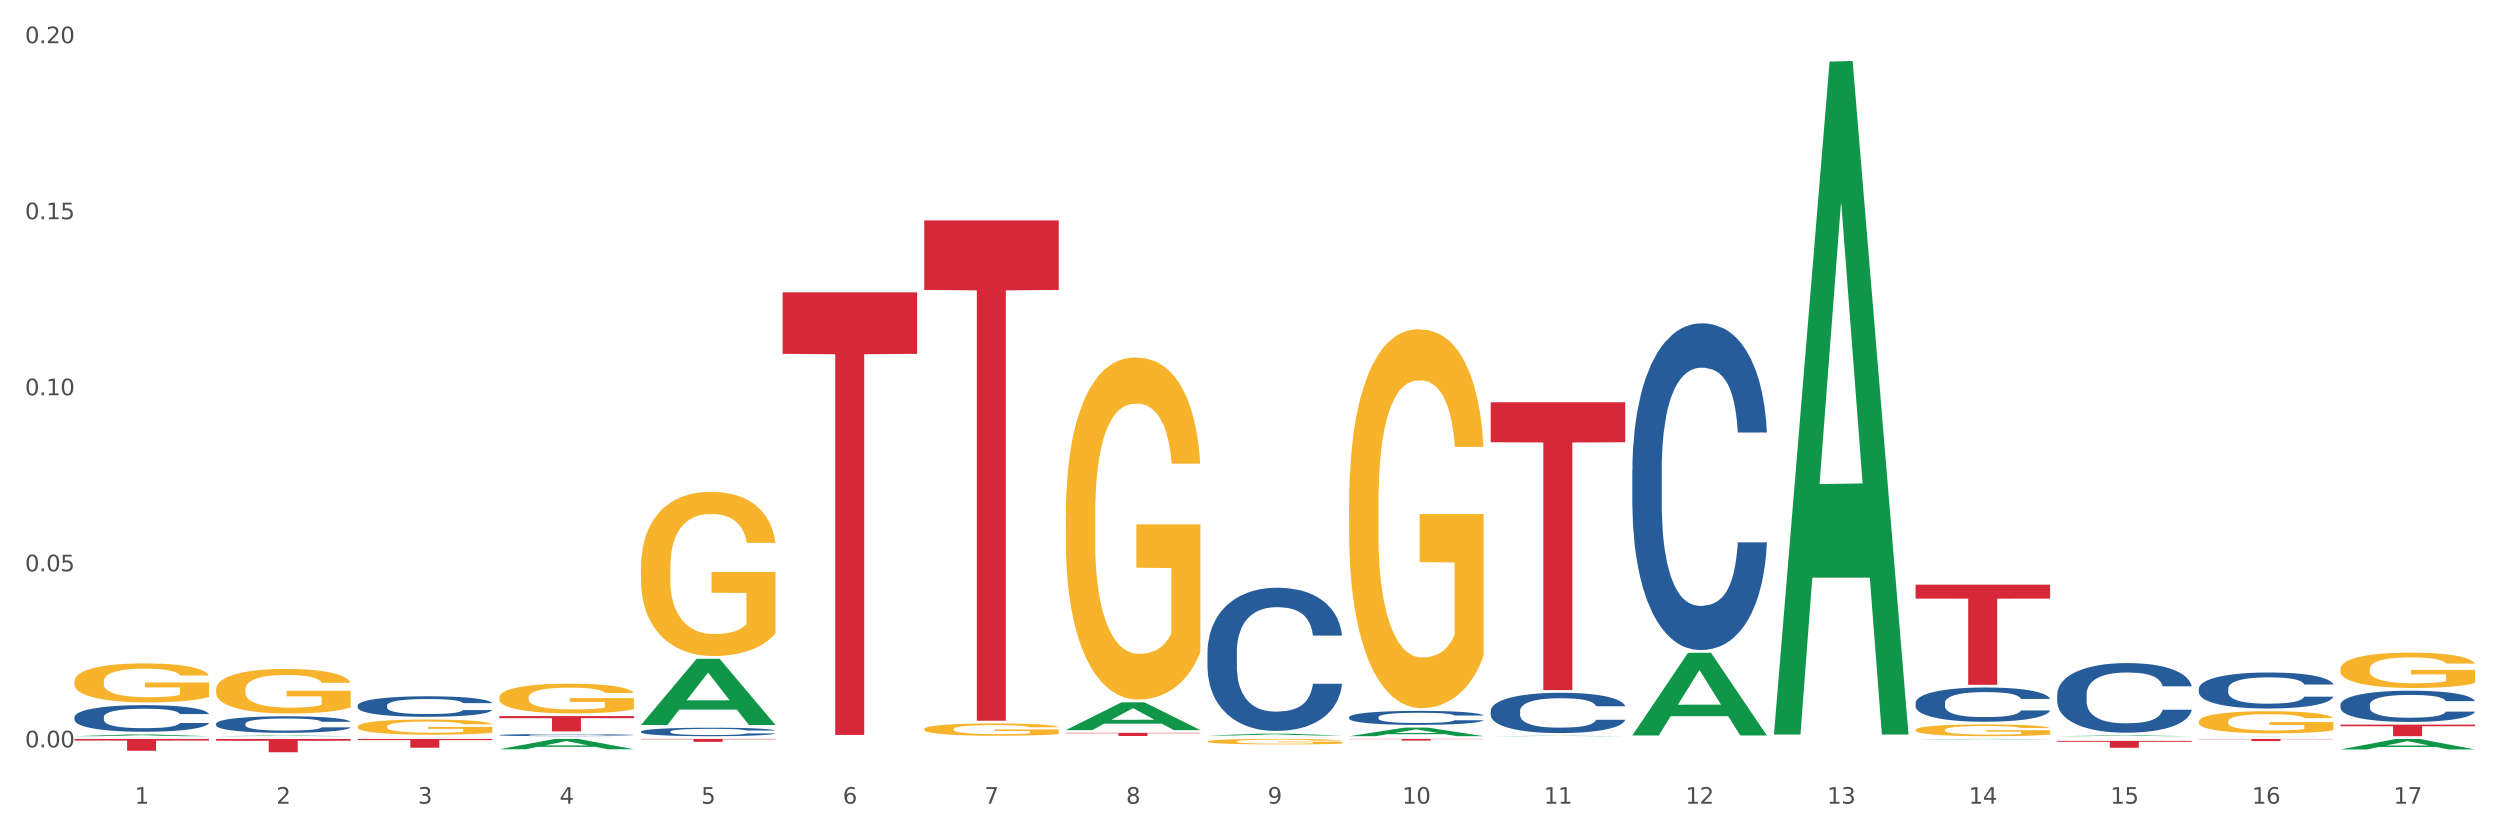 <?xml version="1.0" encoding="utf-8" standalone="no"?>
<!DOCTYPE svg PUBLIC "-//W3C//DTD SVG 1.1//EN"
  "http://www.w3.org/Graphics/SVG/1.1/DTD/svg11.dtd">
<svg xmlns:xlink="http://www.w3.org/1999/xlink" width="1080pt" height="360pt" viewBox="0 0 1080 360" xmlns="http://www.w3.org/2000/svg" version="1.1">
 <rect x="0" y="0" width="1080" height="360" fill="#333333" stroke="none"/>
 <defs>
  <style type="text/css">*{stroke-linejoin: round; stroke-linecap: butt}</style>
 </defs>
 <g id="figure_1">
  <g id="patch_1">
   <path d="M 0 360 
L 1080 360 
L 1080 0 
L 0 0 
z
" style="fill: #ffffff; stroke: #ffffff; stroke-linejoin: miter"/>
  </g>
  <g id="axes_1">
   <g id="matplotlib.axis_1">
    <g id="xtick_1">
     <g id="text_1">
      <!-- 1 -->
      <g style="fill: #4d4d4d" transform="translate(58.182 347.204) scale(0.096 -0.096)">
       <defs>
        <path id="DejaVuSans-31" d="M 794 531 
L 1825 531 
L 1825 4091 
L 703 3866 
L 703 4441 
L 1819 4666 
L 2450 4666 
L 2450 531 
L 3481 531 
L 3481 0 
L 794 0 
L 794 531 
z
" transform="scale(0.016)"/>
       </defs>
       <use xlink:href="#DejaVuSans-31"/>
      </g>
     </g>
    </g>
    <g id="xtick_2">
     <g id="text_2">
      <!-- 2 -->
      <g style="fill: #4d4d4d" transform="translate(119.364 347.204) scale(0.096 -0.096)">
       <defs>
        <path id="DejaVuSans-32" d="M 1228 531 
L 3431 531 
L 3431 0 
L 469 0 
L 469 531 
Q 828 903 1448 1529 
Q 2069 2156 2228 2338 
Q 2531 2678 2651 2914 
Q 2772 3150 2772 3378 
Q 2772 3750 2511 3984 
Q 2250 4219 1831 4219 
Q 1534 4219 1204 4116 
Q 875 4013 500 3803 
L 500 4441 
Q 881 4594 1212 4672 
Q 1544 4750 1819 4750 
Q 2544 4750 2975 4387 
Q 3406 4025 3406 3419 
Q 3406 3131 3298 2873 
Q 3191 2616 2906 2266 
Q 2828 2175 2409 1742 
Q 1991 1309 1228 531 
z
" transform="scale(0.016)"/>
       </defs>
       <use xlink:href="#DejaVuSans-32"/>
      </g>
     </g>
    </g>
    <g id="xtick_3">
     <g id="text_3">
      <!-- 3 -->
      <g style="fill: #4d4d4d" transform="translate(180.545 347.204) scale(0.096 -0.096)">
       <defs>
        <path id="DejaVuSans-33" d="M 2597 2516 
Q 3050 2419 3304 2112 
Q 3559 1806 3559 1356 
Q 3559 666 3084 287 
Q 2609 -91 1734 -91 
Q 1441 -91 1130 -33 
Q 819 25 488 141 
L 488 750 
Q 750 597 1062 519 
Q 1375 441 1716 441 
Q 2309 441 2620 675 
Q 2931 909 2931 1356 
Q 2931 1769 2642 2001 
Q 2353 2234 1838 2234 
L 1294 2234 
L 1294 2753 
L 1863 2753 
Q 2328 2753 2575 2939 
Q 2822 3125 2822 3475 
Q 2822 3834 2567 4026 
Q 2313 4219 1838 4219 
Q 1578 4219 1281 4162 
Q 984 4106 628 3988 
L 628 4550 
Q 988 4650 1302 4700 
Q 1616 4750 1894 4750 
Q 2613 4750 3031 4423 
Q 3450 4097 3450 3541 
Q 3450 3153 3228 2886 
Q 3006 2619 2597 2516 
z
" transform="scale(0.016)"/>
       </defs>
       <use xlink:href="#DejaVuSans-33"/>
      </g>
     </g>
    </g>
    <g id="xtick_4">
     <g id="text_4">
      <!-- 4 -->
      <g style="fill: #4d4d4d" transform="translate(241.726 347.204) scale(0.096 -0.096)">
       <defs>
        <path id="DejaVuSans-34" d="M 2419 4116 
L 825 1625 
L 2419 1625 
L 2419 4116 
z
M 2253 4666 
L 3047 4666 
L 3047 1625 
L 3713 1625 
L 3713 1100 
L 3047 1100 
L 3047 0 
L 2419 0 
L 2419 1100 
L 313 1100 
L 313 1709 
L 2253 4666 
z
" transform="scale(0.016)"/>
       </defs>
       <use xlink:href="#DejaVuSans-34"/>
      </g>
     </g>
    </g>
    <g id="xtick_5">
     <g id="text_5">
      <!-- 5 -->
      <g style="fill: #4d4d4d" transform="translate(302.908 347.204) scale(0.096 -0.096)">
       <defs>
        <path id="DejaVuSans-35" d="M 691 4666 
L 3169 4666 
L 3169 4134 
L 1269 4134 
L 1269 2991 
Q 1406 3038 1543 3061 
Q 1681 3084 1819 3084 
Q 2600 3084 3056 2656 
Q 3513 2228 3513 1497 
Q 3513 744 3044 326 
Q 2575 -91 1722 -91 
Q 1428 -91 1123 -41 
Q 819 9 494 109 
L 494 744 
Q 775 591 1075 516 
Q 1375 441 1709 441 
Q 2250 441 2565 725 
Q 2881 1009 2881 1497 
Q 2881 1984 2565 2268 
Q 2250 2553 1709 2553 
Q 1456 2553 1204 2497 
Q 953 2441 691 2322 
L 691 4666 
z
" transform="scale(0.016)"/>
       </defs>
       <use xlink:href="#DejaVuSans-35"/>
      </g>
     </g>
    </g>
    <g id="xtick_6">
     <g id="text_6">
      <!-- 6 -->
      <g style="fill: #4d4d4d" transform="translate(364.089 347.204) scale(0.096 -0.096)">
       <defs>
        <path id="DejaVuSans-36" d="M 2113 2584 
Q 1688 2584 1439 2293 
Q 1191 2003 1191 1497 
Q 1191 994 1439 701 
Q 1688 409 2113 409 
Q 2538 409 2786 701 
Q 3034 994 3034 1497 
Q 3034 2003 2786 2293 
Q 2538 2584 2113 2584 
z
M 3366 4563 
L 3366 3988 
Q 3128 4100 2886 4159 
Q 2644 4219 2406 4219 
Q 1781 4219 1451 3797 
Q 1122 3375 1075 2522 
Q 1259 2794 1537 2939 
Q 1816 3084 2150 3084 
Q 2853 3084 3261 2657 
Q 3669 2231 3669 1497 
Q 3669 778 3244 343 
Q 2819 -91 2113 -91 
Q 1303 -91 875 529 
Q 447 1150 447 2328 
Q 447 3434 972 4092 
Q 1497 4750 2381 4750 
Q 2619 4750 2861 4703 
Q 3103 4656 3366 4563 
z
" transform="scale(0.016)"/>
       </defs>
       <use xlink:href="#DejaVuSans-36"/>
      </g>
     </g>
    </g>
    <g id="xtick_7">
     <g id="text_7">
      <!-- 7 -->
      <g style="fill: #4d4d4d" transform="translate(425.271 347.204) scale(0.096 -0.096)">
       <defs>
        <path id="DejaVuSans-37" d="M 525 4666 
L 3525 4666 
L 3525 4397 
L 1831 0 
L 1172 0 
L 2766 4134 
L 525 4134 
L 525 4666 
z
" transform="scale(0.016)"/>
       </defs>
       <use xlink:href="#DejaVuSans-37"/>
      </g>
     </g>
    </g>
    <g id="xtick_8">
     <g id="text_8">
      <!-- 8 -->
      <g style="fill: #4d4d4d" transform="translate(486.452 347.204) scale(0.096 -0.096)">
       <defs>
        <path id="DejaVuSans-38" d="M 2034 2216 
Q 1584 2216 1326 1975 
Q 1069 1734 1069 1313 
Q 1069 891 1326 650 
Q 1584 409 2034 409 
Q 2484 409 2743 651 
Q 3003 894 3003 1313 
Q 3003 1734 2745 1975 
Q 2488 2216 2034 2216 
z
M 1403 2484 
Q 997 2584 770 2862 
Q 544 3141 544 3541 
Q 544 4100 942 4425 
Q 1341 4750 2034 4750 
Q 2731 4750 3128 4425 
Q 3525 4100 3525 3541 
Q 3525 3141 3298 2862 
Q 3072 2584 2669 2484 
Q 3125 2378 3379 2068 
Q 3634 1759 3634 1313 
Q 3634 634 3220 271 
Q 2806 -91 2034 -91 
Q 1263 -91 848 271 
Q 434 634 434 1313 
Q 434 1759 690 2068 
Q 947 2378 1403 2484 
z
M 1172 3481 
Q 1172 3119 1398 2916 
Q 1625 2713 2034 2713 
Q 2441 2713 2670 2916 
Q 2900 3119 2900 3481 
Q 2900 3844 2670 4047 
Q 2441 4250 2034 4250 
Q 1625 4250 1398 4047 
Q 1172 3844 1172 3481 
z
" transform="scale(0.016)"/>
       </defs>
       <use xlink:href="#DejaVuSans-38"/>
      </g>
     </g>
    </g>
    <g id="xtick_9">
     <g id="text_9">
      <!-- 9 -->
      <g style="fill: #4d4d4d" transform="translate(547.634 347.204) scale(0.096 -0.096)">
       <defs>
        <path id="DejaVuSans-39" d="M 703 97 
L 703 672 
Q 941 559 1184 500 
Q 1428 441 1663 441 
Q 2288 441 2617 861 
Q 2947 1281 2994 2138 
Q 2813 1869 2534 1725 
Q 2256 1581 1919 1581 
Q 1219 1581 811 2004 
Q 403 2428 403 3163 
Q 403 3881 828 4315 
Q 1253 4750 1959 4750 
Q 2769 4750 3195 4129 
Q 3622 3509 3622 2328 
Q 3622 1225 3098 567 
Q 2575 -91 1691 -91 
Q 1453 -91 1209 -44 
Q 966 3 703 97 
z
M 1959 2075 
Q 2384 2075 2632 2365 
Q 2881 2656 2881 3163 
Q 2881 3666 2632 3958 
Q 2384 4250 1959 4250 
Q 1534 4250 1286 3958 
Q 1038 3666 1038 3163 
Q 1038 2656 1286 2365 
Q 1534 2075 1959 2075 
z
" transform="scale(0.016)"/>
       </defs>
       <use xlink:href="#DejaVuSans-39"/>
      </g>
     </g>
    </g>
    <g id="xtick_10">
     <g id="text_10">
      <!-- 10 -->
      <g style="fill: #4d4d4d" transform="translate(605.761 347.204) scale(0.096 -0.096)">
       <defs>
        <path id="DejaVuSans-30" d="M 2034 4250 
Q 1547 4250 1301 3770 
Q 1056 3291 1056 2328 
Q 1056 1369 1301 889 
Q 1547 409 2034 409 
Q 2525 409 2770 889 
Q 3016 1369 3016 2328 
Q 3016 3291 2770 3770 
Q 2525 4250 2034 4250 
z
M 2034 4750 
Q 2819 4750 3233 4129 
Q 3647 3509 3647 2328 
Q 3647 1150 3233 529 
Q 2819 -91 2034 -91 
Q 1250 -91 836 529 
Q 422 1150 422 2328 
Q 422 3509 836 4129 
Q 1250 4750 2034 4750 
z
" transform="scale(0.016)"/>
       </defs>
       <use xlink:href="#DejaVuSans-31"/>
       <use xlink:href="#DejaVuSans-30" transform="translate(63.623 0)"/>
      </g>
     </g>
    </g>
    <g id="xtick_11">
     <g id="text_11">
      <!-- 11 -->
      <g style="fill: #4d4d4d" transform="translate(666.942 347.204) scale(0.096 -0.096)">
       <use xlink:href="#DejaVuSans-31"/>
       <use xlink:href="#DejaVuSans-31" transform="translate(63.623 0)"/>
      </g>
     </g>
    </g>
    <g id="xtick_12">
     <g id="text_12">
      <!-- 12 -->
      <g style="fill: #4d4d4d" transform="translate(728.124 347.204) scale(0.096 -0.096)">
       <use xlink:href="#DejaVuSans-31"/>
       <use xlink:href="#DejaVuSans-32" transform="translate(63.623 0)"/>
      </g>
     </g>
    </g>
    <g id="xtick_13">
     <g id="text_13">
      <!-- 13 -->
      <g style="fill: #4d4d4d" transform="translate(789.305 347.204) scale(0.096 -0.096)">
       <use xlink:href="#DejaVuSans-31"/>
       <use xlink:href="#DejaVuSans-33" transform="translate(63.623 0)"/>
      </g>
     </g>
    </g>
    <g id="xtick_14">
     <g id="text_14">
      <!-- 14 -->
      <g style="fill: #4d4d4d" transform="translate(850.487 347.204) scale(0.096 -0.096)">
       <use xlink:href="#DejaVuSans-31"/>
       <use xlink:href="#DejaVuSans-34" transform="translate(63.623 0)"/>
      </g>
     </g>
    </g>
    <g id="xtick_15">
     <g id="text_15">
      <!-- 15 -->
      <g style="fill: #4d4d4d" transform="translate(911.668 347.204) scale(0.096 -0.096)">
       <use xlink:href="#DejaVuSans-31"/>
       <use xlink:href="#DejaVuSans-35" transform="translate(63.623 0)"/>
      </g>
     </g>
    </g>
    <g id="xtick_16">
     <g id="text_16">
      <!-- 16 -->
      <g style="fill: #4d4d4d" transform="translate(972.849 347.204) scale(0.096 -0.096)">
       <use xlink:href="#DejaVuSans-31"/>
       <use xlink:href="#DejaVuSans-36" transform="translate(63.623 0)"/>
      </g>
     </g>
    </g>
    <g id="xtick_17">
     <g id="text_17">
      <!-- 17 -->
      <g style="fill: #4d4d4d" transform="translate(1034.031 347.204) scale(0.096 -0.096)">
       <use xlink:href="#DejaVuSans-31"/>
       <use xlink:href="#DejaVuSans-37" transform="translate(63.623 0)"/>
      </g>
     </g>
    </g>
    <g id="xtick_18"/>
    <g id="xtick_19"/>
    <g id="xtick_20"/>
    <g id="xtick_21"/>
    <g id="xtick_22"/>
    <g id="xtick_23"/>
    <g id="xtick_24"/>
    <g id="xtick_25"/>
    <g id="xtick_26"/>
    <g id="xtick_27"/>
    <g id="xtick_28"/>
    <g id="xtick_29"/>
    <g id="xtick_30"/>
    <g id="xtick_31"/>
    <g id="xtick_32"/>
    <g id="xtick_33"/>
   </g>
   <g id="matplotlib.axis_2">
    <g id="ytick_1">
     <g id="text_18">
      <!-- 0.00 -->
      <g style="fill: #4d4d4d" transform="translate(10.8 322.855) scale(0.096 -0.096)">
       <defs>
        <path id="DejaVuSans-2e" d="M 684 794 
L 1344 794 
L 1344 0 
L 684 0 
L 684 794 
z
" transform="scale(0.016)"/>
       </defs>
       <use xlink:href="#DejaVuSans-30"/>
       <use xlink:href="#DejaVuSans-2e" transform="translate(63.623 0)"/>
       <use xlink:href="#DejaVuSans-30" transform="translate(95.41 0)"/>
       <use xlink:href="#DejaVuSans-30" transform="translate(159.033 0)"/>
      </g>
     </g>
    </g>
    <g id="ytick_2">
     <g id="text_19">
      <!-- 0.05 -->
      <g style="fill: #4d4d4d" transform="translate(10.8 246.805) scale(0.096 -0.096)">
       <use xlink:href="#DejaVuSans-30"/>
       <use xlink:href="#DejaVuSans-2e" transform="translate(63.623 0)"/>
       <use xlink:href="#DejaVuSans-30" transform="translate(95.41 0)"/>
       <use xlink:href="#DejaVuSans-35" transform="translate(159.033 0)"/>
      </g>
     </g>
    </g>
    <g id="ytick_3">
     <g id="text_20">
      <!-- 0.10 -->
      <g style="fill: #4d4d4d" transform="translate(10.8 170.756) scale(0.096 -0.096)">
       <use xlink:href="#DejaVuSans-30"/>
       <use xlink:href="#DejaVuSans-2e" transform="translate(63.623 0)"/>
       <use xlink:href="#DejaVuSans-31" transform="translate(95.41 0)"/>
       <use xlink:href="#DejaVuSans-30" transform="translate(159.033 0)"/>
      </g>
     </g>
    </g>
    <g id="ytick_4">
     <g id="text_21">
      <!-- 0.15 -->
      <g style="fill: #4d4d4d" transform="translate(10.8 94.707) scale(0.096 -0.096)">
       <use xlink:href="#DejaVuSans-30"/>
       <use xlink:href="#DejaVuSans-2e" transform="translate(63.623 0)"/>
       <use xlink:href="#DejaVuSans-31" transform="translate(95.41 0)"/>
       <use xlink:href="#DejaVuSans-35" transform="translate(159.033 0)"/>
      </g>
     </g>
    </g>
    <g id="ytick_5">
     <g id="text_22">
      <!-- 0.20 -->
      <g style="fill: #4d4d4d" transform="translate(10.8 18.658) scale(0.096 -0.096)">
       <use xlink:href="#DejaVuSans-30"/>
       <use xlink:href="#DejaVuSans-2e" transform="translate(63.623 0)"/>
       <use xlink:href="#DejaVuSans-32" transform="translate(95.41 0)"/>
       <use xlink:href="#DejaVuSans-30" transform="translate(159.033 0)"/>
      </g>
     </g>
    </g>
    <g id="ytick_6"/>
    <g id="ytick_7"/>
    <g id="ytick_8"/>
    <g id="ytick_9"/>
   </g>
   <g id="PolyCollection_1">
    <path d="M 32.175 318.035 
L 32.235 318.034 
L 56.203 317.287 
L 66.15 317.287 
L 90.297 318.036 
L 78.793 318.036 
L 73.58 317.862 
L 48.833 317.862 
L 48.653 317.864 
L 43.62 318.036 
L 32.175 318.036 
L 32.175 318.035 
L 51.949 317.757 
L 70.464 317.757 
L 61.296 317.446 
L 61.176 317.445 
L 61.056 317.447 
L 51.889 317.757 
L 51.949 317.757 
L 32.175 318.035 
z
" clip-path="url(#p8241ddaf22)" style="fill: #109648"/>
    <path d="M 582.808 217.881 
L 582.876 217.731 
L 582.876 212.349 
L 583.014 207.715 
L 583.7 196.503 
L 584.729 187.235 
L 585.484 182.302 
L 586.239 178.265 
L 587.131 174.229 
L 588.229 170.043 
L 590.219 163.914 
L 591.454 160.775 
L 592.964 157.486 
L 595.709 152.702 
L 597.699 150.011 
L 599.757 147.769 
L 603.12 145.078 
L 605.316 143.882 
L 607.649 142.985 
L 610.462 142.387 
L 612.589 142.238 
L 617.256 142.686 
L 621.236 144.032 
L 623.157 145.078 
L 625.628 146.872 
L 626.931 148.068 
L 629.059 150.46 
L 631.254 153.599 
L 632.764 156.29 
L 635.029 161.373 
L 636.744 166.455 
L 638.322 172.734 
L 639.146 177.069 
L 639.764 181.106 
L 640.312 185.74 
L 640.861 193.065 
L 628.51 193.065 
L 628.029 187.833 
L 627.274 182.9 
L 626.176 178.116 
L 625.216 175.126 
L 623.569 171.389 
L 622.059 168.997 
L 620.481 167.203 
L 618.56 165.708 
L 617.05 164.96 
L 614.923 164.362 
L 610.737 164.512 
L 607.923 165.708 
L 606.002 167.203 
L 604.767 168.548 
L 603.669 170.043 
L 602.433 172.136 
L 600.992 175.275 
L 599.963 178.116 
L 598.934 181.704 
L 598.11 185.291 
L 597.355 189.477 
L 596.738 193.962 
L 596.258 198.596 
L 595.846 204.277 
L 595.503 213.695 
L 595.503 234.175 
L 595.64 238.81 
L 595.983 244.939 
L 596.395 249.573 
L 597.081 255.104 
L 597.699 258.842 
L 598.865 264.223 
L 600.169 268.708 
L 601.198 271.548 
L 602.228 273.94 
L 604.012 277.229 
L 606.002 279.92 
L 607.717 281.564 
L 610.05 283.059 
L 611.629 283.657 
L 613.001 283.956 
L 616.364 283.956 
L 618.765 283.508 
L 621.442 282.461 
L 623.5 281.116 
L 625.216 279.471 
L 627.137 276.781 
L 628.372 274.239 
L 628.372 242.995 
L 613.276 242.846 
L 613.276 222.066 
L 640.93 222.066 
L 640.93 283.059 
L 639.764 286.199 
L 638.46 289.039 
L 637.087 291.58 
L 635.029 294.72 
L 632.558 297.709 
L 630.362 299.802 
L 628.029 301.596 
L 625.284 303.241 
L 621.716 304.736 
L 619.52 305.334 
L 616.775 305.782 
L 613.55 305.932 
L 610.737 305.633 
L 607.992 304.885 
L 605.11 303.54 
L 602.296 301.596 
L 600.169 299.653 
L 598.042 297.261 
L 595.777 294.122 
L 593.993 291.132 
L 592.621 288.441 
L 591.111 285.003 
L 589.464 280.518 
L 588.229 276.482 
L 587.131 272.296 
L 585.964 266.914 
L 585.141 262.28 
L 584.317 256.45 
L 583.837 252.114 
L 583.288 245.387 
L 582.876 235.969 
L 582.808 217.881 
z
" clip-path="url(#p8241ddaf22)" style="fill: #f7b32b"/>
    <path d="M 949.896 311.675 
L 949.965 311.667 
L 949.965 311.352 
L 950.102 311.081 
L 950.788 310.426 
L 951.818 309.884 
L 952.572 309.595 
L 953.327 309.359 
L 954.219 309.123 
L 955.317 308.879 
L 957.307 308.52 
L 958.543 308.337 
L 960.052 308.145 
L 962.797 307.865 
L 964.787 307.708 
L 966.846 307.577 
L 970.208 307.419 
L 972.404 307.349 
L 974.737 307.297 
L 977.551 307.262 
L 979.678 307.253 
L 984.344 307.279 
L 988.324 307.358 
L 990.246 307.419 
L 992.716 307.524 
L 994.02 307.594 
L 996.147 307.734 
L 998.343 307.917 
L 999.853 308.075 
L 1002.117 308.372 
L 1003.833 308.669 
L 1005.411 309.036 
L 1006.234 309.29 
L 1006.852 309.526 
L 1007.401 309.796 
L 1007.95 310.225 
L 995.598 310.225 
L 995.118 309.919 
L 994.363 309.63 
L 993.265 309.351 
L 992.304 309.176 
L 990.657 308.957 
L 989.148 308.818 
L 987.569 308.713 
L 985.648 308.625 
L 984.138 308.582 
L 982.011 308.547 
L 977.825 308.555 
L 975.012 308.625 
L 973.09 308.713 
L 971.855 308.791 
L 970.757 308.879 
L 969.522 309.001 
L 968.081 309.185 
L 967.052 309.351 
L 966.022 309.56 
L 965.199 309.77 
L 964.444 310.015 
L 963.826 310.277 
L 963.346 310.548 
L 962.934 310.88 
L 962.591 311.431 
L 962.591 312.628 
L 962.728 312.899 
L 963.072 313.257 
L 963.483 313.528 
L 964.169 313.852 
L 964.787 314.07 
L 965.954 314.385 
L 967.257 314.647 
L 968.287 314.813 
L 969.316 314.953 
L 971.1 315.145 
L 973.09 315.302 
L 974.806 315.399 
L 977.139 315.486 
L 978.717 315.521 
L 980.09 315.538 
L 983.452 315.538 
L 985.854 315.512 
L 988.53 315.451 
L 990.589 315.372 
L 992.304 315.276 
L 994.226 315.119 
L 995.461 314.97 
L 995.461 313.144 
L 980.364 313.135 
L 980.364 311.92 
L 1008.019 311.92 
L 1008.019 315.486 
L 1006.852 315.669 
L 1005.548 315.835 
L 1004.176 315.984 
L 1002.117 316.168 
L 999.647 316.342 
L 997.451 316.465 
L 995.118 316.57 
L 992.373 316.666 
L 988.805 316.753 
L 986.609 316.788 
L 983.864 316.814 
L 980.639 316.823 
L 977.825 316.806 
L 975.08 316.762 
L 972.198 316.683 
L 969.385 316.57 
L 967.257 316.456 
L 965.13 316.316 
L 962.866 316.133 
L 961.082 315.958 
L 959.709 315.801 
L 958.199 315.6 
L 956.553 315.337 
L 955.317 315.101 
L 954.219 314.857 
L 953.053 314.542 
L 952.229 314.271 
L 951.406 313.93 
L 950.926 313.677 
L 950.377 313.284 
L 949.965 312.733 
L 949.896 311.675 
z
" clip-path="url(#p8241ddaf22)" style="fill: #f7b32b"/>
    <path d="M 827.533 315.304 
L 827.602 315.3 
L 827.602 315.133 
L 827.739 314.989 
L 828.425 314.641 
L 829.455 314.354 
L 830.21 314.201 
L 830.964 314.075 
L 831.857 313.95 
L 832.954 313.82 
L 834.945 313.63 
L 836.18 313.533 
L 837.689 313.431 
L 840.434 313.282 
L 842.424 313.199 
L 844.483 313.129 
L 847.845 313.046 
L 850.041 313.009 
L 852.374 312.981 
L 855.188 312.962 
L 857.315 312.958 
L 861.981 312.972 
L 865.961 313.013 
L 867.883 313.046 
L 870.353 313.102 
L 871.657 313.139 
L 873.784 313.213 
L 875.98 313.31 
L 877.49 313.394 
L 879.754 313.551 
L 881.47 313.709 
L 883.048 313.904 
L 883.872 314.038 
L 884.489 314.164 
L 885.038 314.307 
L 885.587 314.535 
L 873.235 314.535 
L 872.755 314.372 
L 872 314.219 
L 870.902 314.071 
L 869.941 313.978 
L 868.295 313.862 
L 866.785 313.788 
L 865.207 313.732 
L 863.285 313.686 
L 861.775 313.663 
L 859.648 313.644 
L 855.462 313.649 
L 852.649 313.686 
L 850.727 313.732 
L 849.492 313.774 
L 848.394 313.82 
L 847.159 313.885 
L 845.718 313.983 
L 844.689 314.071 
L 843.659 314.182 
L 842.836 314.293 
L 842.081 314.423 
L 841.464 314.562 
L 840.983 314.706 
L 840.571 314.882 
L 840.228 315.175 
L 840.228 315.81 
L 840.366 315.954 
L 840.709 316.144 
L 841.12 316.288 
L 841.807 316.459 
L 842.424 316.575 
L 843.591 316.742 
L 844.895 316.881 
L 845.924 316.969 
L 846.953 317.044 
L 848.737 317.146 
L 850.727 317.229 
L 852.443 317.28 
L 854.776 317.326 
L 856.354 317.345 
L 857.727 317.354 
L 861.089 317.354 
L 863.491 317.34 
L 866.167 317.308 
L 868.226 317.266 
L 869.941 317.215 
L 871.863 317.132 
L 873.098 317.053 
L 873.098 316.084 
L 858.001 316.079 
L 858.001 315.434 
L 885.656 315.434 
L 885.656 317.326 
L 884.489 317.424 
L 883.185 317.512 
L 881.813 317.591 
L 879.754 317.688 
L 877.284 317.781 
L 875.088 317.846 
L 872.755 317.901 
L 870.01 317.953 
L 866.442 317.999 
L 864.246 318.017 
L 861.501 318.031 
L 858.276 318.036 
L 855.462 318.027 
L 852.717 318.004 
L 849.835 317.962 
L 847.022 317.901 
L 844.895 317.841 
L 842.767 317.767 
L 840.503 317.67 
L 838.719 317.577 
L 837.346 317.493 
L 835.837 317.387 
L 834.19 317.248 
L 832.954 317.122 
L 831.857 316.993 
L 830.69 316.826 
L 829.867 316.682 
L 829.043 316.501 
L 828.563 316.366 
L 828.014 316.158 
L 827.602 315.866 
L 827.533 315.304 
z
" clip-path="url(#p8241ddaf22)" style="fill: #f7b32b"/>
    <path d="M 643.989 318.036 
L 644.049 318.035 
L 668.017 317.86 
L 677.964 317.86 
L 702.112 318.036 
L 690.607 318.036 
L 685.394 317.995 
L 660.647 317.995 
L 660.467 317.996 
L 655.434 318.036 
L 643.989 318.036 
L 643.989 318.036 
L 663.763 317.971 
L 682.278 317.97 
L 673.11 317.898 
L 672.99 317.897 
L 672.871 317.898 
L 663.703 317.97 
L 663.763 317.971 
L 643.989 318.036 
z
" clip-path="url(#p8241ddaf22)" style="fill: #109648"/>
    <path d="M 1011.078 289 
L 1011.146 288.986 
L 1011.146 288.484 
L 1011.284 288.052 
L 1011.97 287.006 
L 1012.999 286.141 
L 1013.754 285.681 
L 1014.509 285.304 
L 1015.401 284.928 
L 1016.499 284.537 
L 1018.489 283.966 
L 1019.724 283.673 
L 1021.234 283.366 
L 1023.978 282.92 
L 1025.969 282.669 
L 1028.027 282.46 
L 1031.39 282.209 
L 1033.585 282.097 
L 1035.919 282.014 
L 1038.732 281.958 
L 1040.859 281.944 
L 1045.526 281.986 
L 1049.506 282.111 
L 1051.427 282.209 
L 1053.897 282.376 
L 1055.201 282.488 
L 1057.328 282.711 
L 1059.524 283.004 
L 1061.034 283.255 
L 1063.299 283.729 
L 1065.014 284.203 
L 1066.592 284.788 
L 1067.416 285.193 
L 1068.033 285.569 
L 1068.582 286.002 
L 1069.131 286.685 
L 1056.78 286.685 
L 1056.299 286.197 
L 1055.544 285.737 
L 1054.446 285.29 
L 1053.486 285.012 
L 1051.839 284.663 
L 1050.329 284.44 
L 1048.751 284.273 
L 1046.829 284.133 
L 1045.32 284.063 
L 1043.192 284.008 
L 1039.007 284.022 
L 1036.193 284.133 
L 1034.272 284.273 
L 1033.037 284.398 
L 1031.939 284.537 
L 1030.703 284.733 
L 1029.262 285.026 
L 1028.233 285.29 
L 1027.204 285.625 
L 1026.38 285.96 
L 1025.625 286.35 
L 1025.008 286.769 
L 1024.527 287.201 
L 1024.116 287.731 
L 1023.773 288.609 
L 1023.773 290.52 
L 1023.91 290.952 
L 1024.253 291.524 
L 1024.665 291.956 
L 1025.351 292.472 
L 1025.969 292.821 
L 1027.135 293.323 
L 1028.439 293.741 
L 1029.468 294.006 
L 1030.498 294.229 
L 1032.282 294.536 
L 1034.272 294.787 
L 1035.987 294.94 
L 1038.32 295.08 
L 1039.899 295.135 
L 1041.271 295.163 
L 1044.634 295.163 
L 1047.035 295.121 
L 1049.712 295.024 
L 1051.77 294.898 
L 1053.486 294.745 
L 1055.407 294.494 
L 1056.642 294.257 
L 1056.642 291.342 
L 1041.546 291.328 
L 1041.546 289.39 
L 1069.2 289.39 
L 1069.2 295.08 
L 1068.033 295.372 
L 1066.73 295.637 
L 1065.357 295.874 
L 1063.299 296.167 
L 1060.828 296.446 
L 1058.632 296.641 
L 1056.299 296.809 
L 1053.554 296.962 
L 1049.986 297.102 
L 1047.79 297.157 
L 1045.045 297.199 
L 1041.82 297.213 
L 1039.007 297.185 
L 1036.262 297.115 
L 1033.38 296.99 
L 1030.566 296.809 
L 1028.439 296.627 
L 1026.312 296.404 
L 1024.047 296.111 
L 1022.263 295.833 
L 1020.891 295.582 
L 1019.381 295.261 
L 1017.734 294.843 
L 1016.499 294.466 
L 1015.401 294.076 
L 1014.234 293.574 
L 1013.411 293.141 
L 1012.587 292.597 
L 1012.107 292.193 
L 1011.558 291.566 
L 1011.146 290.687 
L 1011.078 289 
z
" clip-path="url(#p8241ddaf22)" style="fill: #f7b32b"/>
    <path d="M 888.715 318.035 
L 888.775 318.035 
L 912.743 317.694 
L 922.689 317.694 
L 946.837 318.036 
L 935.333 318.036 
L 930.12 317.956 
L 905.373 317.956 
L 905.193 317.958 
L 900.16 318.036 
L 888.715 318.036 
L 888.715 318.035 
L 908.488 317.909 
L 927.004 317.908 
L 917.836 317.767 
L 917.716 317.766 
L 917.596 317.767 
L 908.428 317.908 
L 908.488 317.909 
L 888.715 318.035 
z
" clip-path="url(#p8241ddaf22)" style="fill: #109648"/>
    <path d="M 949.896 318.036 
L 949.956 318.036 
L 973.924 317.995 
L 983.871 317.995 
L 1008.019 318.036 
L 996.514 318.036 
L 991.301 318.026 
L 966.554 318.026 
L 966.374 318.026 
L 961.341 318.036 
L 949.896 318.036 
L 949.896 318.036 
L 969.67 318.021 
L 988.185 318.021 
L 979.017 318.003 
L 978.897 318.003 
L 978.778 318.003 
L 969.61 318.021 
L 969.67 318.021 
L 949.896 318.036 
z
" clip-path="url(#p8241ddaf22)" style="fill: #109648"/>
    <path d="M 888.715 320.041 
L 946.837 320.041 
L 946.837 320.458 
L 923.974 320.461 
L 923.974 323.044 
L 911.44 323.044 
L 911.44 320.461 
L 888.715 320.458 
L 888.715 320.044 
L 888.715 320.041 
z
" clip-path="url(#p8241ddaf22)" style="fill: #d62839"/>
    <path d="M 827.533 252.571 
L 885.656 252.571 
L 885.656 258.581 
L 862.792 258.622 
L 862.792 295.821 
L 850.259 295.821 
L 850.259 258.622 
L 827.533 258.581 
L 827.533 252.611 
L 827.533 252.571 
z
" clip-path="url(#p8241ddaf22)" style="fill: #d62839"/>
    <path d="M 582.808 319.207 
L 640.93 319.207 
L 640.93 319.308 
L 618.067 319.309 
L 618.067 319.931 
L 605.533 319.931 
L 605.533 319.309 
L 582.808 319.308 
L 582.808 319.208 
L 582.808 319.207 
z
" clip-path="url(#p8241ddaf22)" style="fill: #d62839"/>
    <path d="M 643.989 173.767 
L 702.112 173.767 
L 702.112 191.047 
L 679.248 191.164 
L 679.248 298.113 
L 666.715 298.113 
L 666.715 191.164 
L 643.989 191.047 
L 643.989 173.884 
L 643.989 173.767 
z
" clip-path="url(#p8241ddaf22)" style="fill: #d62839"/>
    <path d="M 460.445 316.58 
L 518.567 316.58 
L 518.567 316.772 
L 495.704 316.773 
L 495.704 317.958 
L 483.17 317.958 
L 483.17 316.773 
L 460.445 316.772 
L 460.445 316.581 
L 460.445 316.58 
z
" clip-path="url(#p8241ddaf22)" style="fill: #d62839"/>
    <path d="M 827.533 319.413 
L 827.593 319.413 
L 851.561 319.208 
L 861.508 319.207 
L 885.656 319.413 
L 874.151 319.413 
L 868.938 319.365 
L 844.191 319.365 
L 844.011 319.366 
L 838.978 319.413 
L 827.533 319.413 
L 827.533 319.413 
L 847.307 319.337 
L 865.822 319.336 
L 856.654 319.251 
L 856.535 319.251 
L 856.415 319.251 
L 847.247 319.336 
L 847.307 319.337 
L 827.533 319.413 
z
" clip-path="url(#p8241ddaf22)" style="fill: #109648"/>
    <path d="M 766.352 316.766 
L 766.412 316.493 
L 790.38 26.61 
L 800.327 26.337 
L 824.474 317.312 
L 812.97 317.312 
L 807.757 249.555 
L 783.01 249.555 
L 782.83 250.648 
L 777.797 317.312 
L 766.352 317.312 
L 766.352 316.766 
L 786.126 209.119 
L 804.641 208.846 
L 795.473 88.357 
L 795.353 87.811 
L 795.233 88.63 
L 786.066 208.846 
L 786.126 209.119 
L 766.352 316.766 
z
" clip-path="url(#p8241ddaf22)" style="fill: #109648"/>
    <path d="M 705.171 317.652 
L 705.23 317.619 
L 729.198 282.026 
L 739.145 281.992 
L 763.293 317.719 
L 751.788 317.719 
L 746.575 309.4 
L 721.828 309.4 
L 721.649 309.534 
L 716.615 317.719 
L 705.171 317.719 
L 705.171 317.652 
L 724.944 304.435 
L 743.459 304.401 
L 734.292 289.607 
L 734.172 289.54 
L 734.052 289.641 
L 724.884 304.401 
L 724.944 304.435 
L 705.171 317.652 
z
" clip-path="url(#p8241ddaf22)" style="fill: #109648"/>
    <path d="M 1011.078 323.752 
L 1011.138 323.748 
L 1035.106 319.212 
L 1045.052 319.207 
L 1069.2 323.761 
L 1057.695 323.761 
L 1052.482 322.701 
L 1027.735 322.701 
L 1027.556 322.718 
L 1022.522 323.761 
L 1011.078 323.761 
L 1011.078 323.752 
L 1030.851 322.068 
L 1049.366 322.063 
L 1040.199 320.178 
L 1040.079 320.169 
L 1039.959 320.182 
L 1030.791 322.063 
L 1030.851 322.068 
L 1011.078 323.752 
z
" clip-path="url(#p8241ddaf22)" style="fill: #109648"/>
    <path d="M 93.356 319.207 
L 151.479 319.207 
L 151.479 320.009 
L 128.615 320.015 
L 128.615 324.977 
L 116.082 324.977 
L 116.082 320.015 
L 93.356 320.009 
L 93.356 319.213 
L 93.356 319.207 
z
" clip-path="url(#p8241ddaf22)" style="fill: #d62839"/>
    <path d="M 154.538 319.207 
L 212.66 319.207 
L 212.66 319.736 
L 189.797 319.74 
L 189.797 323.013 
L 177.263 323.013 
L 177.263 319.74 
L 154.538 319.736 
L 154.538 319.211 
L 154.538 319.207 
z
" clip-path="url(#p8241ddaf22)" style="fill: #d62839"/>
    <path d="M 215.719 309.348 
L 273.842 309.348 
L 273.842 310.266 
L 250.978 310.272 
L 250.978 315.952 
L 238.445 315.952 
L 238.445 310.272 
L 215.719 310.266 
L 215.719 309.354 
L 215.719 309.348 
z
" clip-path="url(#p8241ddaf22)" style="fill: #d62839"/>
    <path d="M 276.901 319.207 
L 335.023 319.207 
L 335.023 319.385 
L 312.16 319.386 
L 312.16 320.481 
L 299.626 320.481 
L 299.626 319.386 
L 276.901 319.385 
L 276.901 319.209 
L 276.901 319.207 
z
" clip-path="url(#p8241ddaf22)" style="fill: #d62839"/>
    <path d="M 338.082 126.291 
L 396.204 126.291 
L 396.204 152.86 
L 373.341 153.04 
L 373.341 317.482 
L 360.808 317.482 
L 360.808 153.04 
L 338.082 152.86 
L 338.082 126.47 
L 338.082 126.291 
z
" clip-path="url(#p8241ddaf22)" style="fill: #d62839"/>
    <path d="M 949.896 319.207 
L 1008.019 319.207 
L 1008.019 319.338 
L 985.155 319.339 
L 985.155 320.148 
L 972.622 320.148 
L 972.622 319.339 
L 949.896 319.338 
L 949.896 319.208 
L 949.896 319.207 
z
" clip-path="url(#p8241ddaf22)" style="fill: #d62839"/>
    <path d="M 399.263 95.202 
L 457.386 95.202 
L 457.386 125.241 
L 434.523 125.444 
L 434.523 311.36 
L 421.989 311.36 
L 421.989 125.444 
L 399.263 125.241 
L 399.263 95.405 
L 399.263 95.202 
z
" clip-path="url(#p8241ddaf22)" style="fill: #d62839"/>
    <path d="M 32.175 319.207 
L 90.297 319.207 
L 90.297 319.921 
L 67.434 319.926 
L 67.434 324.342 
L 54.901 324.342 
L 54.901 319.926 
L 32.175 319.921 
L 32.175 319.212 
L 32.175 319.207 
z
" clip-path="url(#p8241ddaf22)" style="fill: #d62839"/>
    <path d="M 1011.078 313.041 
L 1069.2 313.041 
L 1069.2 313.736 
L 1046.337 313.74 
L 1046.337 318.036 
L 1033.803 318.036 
L 1033.803 313.74 
L 1011.078 313.736 
L 1011.078 313.046 
L 1011.078 313.041 
z
" clip-path="url(#p8241ddaf22)" style="fill: #d62839"/>
    <path d="M 460.445 222.725 
L 460.514 222.59 
L 460.514 217.73 
L 460.651 213.545 
L 461.337 203.421 
L 462.366 195.051 
L 463.121 190.596 
L 463.876 186.951 
L 464.768 183.306 
L 465.866 179.527 
L 467.856 173.992 
L 469.091 171.157 
L 470.601 168.187 
L 473.346 163.867 
L 475.336 161.437 
L 477.394 159.412 
L 480.757 156.983 
L 482.953 155.903 
L 485.286 155.093 
L 488.099 154.553 
L 490.227 154.418 
L 494.893 154.823 
L 498.873 156.038 
L 500.794 156.983 
L 503.265 158.602 
L 504.568 159.682 
L 506.696 161.842 
L 508.892 164.677 
L 510.401 167.107 
L 512.666 171.697 
L 514.381 176.287 
L 515.96 181.956 
L 516.783 185.871 
L 517.401 189.516 
L 517.95 193.701 
L 518.499 200.316 
L 506.147 200.316 
L 505.666 195.591 
L 504.912 191.136 
L 503.814 186.816 
L 502.853 184.116 
L 501.206 180.742 
L 499.696 178.582 
L 498.118 176.962 
L 496.197 175.612 
L 494.687 174.937 
L 492.56 174.397 
L 488.374 174.532 
L 485.56 175.612 
L 483.639 176.962 
L 482.404 178.177 
L 481.306 179.527 
L 480.071 181.417 
L 478.63 184.251 
L 477.6 186.816 
L 476.571 190.056 
L 475.747 193.296 
L 474.993 197.076 
L 474.375 201.126 
L 473.895 205.311 
L 473.483 210.44 
L 473.14 218.945 
L 473.14 237.439 
L 473.277 241.624 
L 473.62 247.159 
L 474.032 251.344 
L 474.718 256.338 
L 475.336 259.713 
L 476.502 264.573 
L 477.806 268.623 
L 478.835 271.188 
L 479.865 273.348 
L 481.649 276.318 
L 483.639 278.748 
L 485.354 280.232 
L 487.688 281.582 
L 489.266 282.122 
L 490.638 282.392 
L 494.001 282.392 
L 496.403 281.987 
L 499.079 281.042 
L 501.137 279.827 
L 502.853 278.343 
L 504.774 275.913 
L 506.01 273.618 
L 506.01 245.404 
L 490.913 245.269 
L 490.913 226.505 
L 518.567 226.505 
L 518.567 281.582 
L 517.401 284.417 
L 516.097 286.982 
L 514.724 289.277 
L 512.666 292.112 
L 510.195 294.812 
L 508 296.702 
L 505.666 298.322 
L 502.922 299.807 
L 499.353 301.157 
L 497.157 301.697 
L 494.413 302.102 
L 491.187 302.237 
L 488.374 301.967 
L 485.629 301.292 
L 482.747 300.077 
L 479.933 298.322 
L 477.806 296.567 
L 475.679 294.407 
L 473.414 291.572 
L 471.63 288.872 
L 470.258 286.442 
L 468.748 283.337 
L 467.101 279.288 
L 465.866 275.643 
L 464.768 271.863 
L 463.601 267.003 
L 462.778 262.818 
L 461.955 257.553 
L 461.474 253.639 
L 460.925 247.564 
L 460.514 239.059 
L 460.445 222.725 
z
" clip-path="url(#p8241ddaf22)" style="fill: #f7b32b"/>
    <path d="M 643.989 307.104 
L 644.058 307.089 
L 644.058 306.644 
L 644.264 306.04 
L 645.02 304.927 
L 645.982 304.085 
L 647.63 303.099 
L 648.524 302.686 
L 649.691 302.225 
L 652.096 301.478 
L 654.844 300.842 
L 656.768 300.492 
L 658.211 300.27 
L 661.44 299.872 
L 663.295 299.698 
L 665.218 299.555 
L 666.867 299.459 
L 669.615 299.348 
L 671.814 299.3 
L 674.356 299.284 
L 676.485 299.3 
L 679.302 299.364 
L 683.424 299.555 
L 685.005 299.666 
L 687.134 299.857 
L 689.333 300.111 
L 691.119 300.365 
L 693.18 300.731 
L 695.31 301.208 
L 697.371 301.812 
L 698.814 302.368 
L 699.982 302.956 
L 701.012 303.671 
L 701.768 304.45 
L 702.112 305.102 
L 689.539 305.102 
L 689.195 304.514 
L 688.508 303.878 
L 687.821 303.449 
L 687.066 303.099 
L 685.898 302.702 
L 684.867 302.447 
L 683.15 302.145 
L 681.569 301.955 
L 680.264 301.843 
L 678.684 301.748 
L 675.318 301.653 
L 672.913 301.653 
L 671.401 301.684 
L 669.547 301.764 
L 667.966 301.875 
L 666.111 302.066 
L 664.669 302.273 
L 663.226 302.543 
L 662.401 302.733 
L 661.165 303.083 
L 660.34 303.369 
L 659.241 303.862 
L 658.623 304.212 
L 657.524 305.118 
L 657.043 305.785 
L 656.837 306.246 
L 656.699 306.755 
L 656.699 309.234 
L 657.111 310.347 
L 657.455 310.824 
L 658.004 311.364 
L 659.035 312.063 
L 660.546 312.747 
L 662.127 313.24 
L 663.432 313.542 
L 664.669 313.764 
L 665.905 313.939 
L 667.417 314.098 
L 668.653 314.193 
L 670.508 314.289 
L 672.707 314.336 
L 674.424 314.336 
L 677.928 314.257 
L 679.508 314.177 
L 681.02 314.066 
L 682.669 313.891 
L 683.974 313.701 
L 684.73 313.558 
L 685.966 313.256 
L 686.928 312.938 
L 687.753 312.572 
L 688.302 312.254 
L 688.921 311.777 
L 689.402 311.237 
L 689.539 310.951 
L 702.112 310.951 
L 701.837 311.523 
L 701.356 312.079 
L 700.394 312.826 
L 699.638 313.256 
L 698.47 313.78 
L 697.234 314.225 
L 695.516 314.718 
L 693.936 315.083 
L 692.287 315.401 
L 690.501 315.687 
L 687.272 316.085 
L 686.104 316.196 
L 683.631 316.387 
L 681.707 316.498 
L 678.89 316.609 
L 676.005 316.673 
L 672.982 316.689 
L 670.302 316.657 
L 667.348 316.562 
L 665.493 316.466 
L 663.432 316.323 
L 661.027 316.101 
L 658.76 315.83 
L 656.63 315.513 
L 654.638 315.147 
L 652.783 314.734 
L 650.378 314.05 
L 648.592 313.383 
L 647.287 312.763 
L 646.394 312.238 
L 645.501 311.571 
L 645.02 311.11 
L 644.264 309.997 
L 643.989 308.964 
L 643.989 307.104 
z
" clip-path="url(#p8241ddaf22)" style="fill: #255c99"/>
    <path d="M 705.171 203.089 
L 705.239 202.96 
L 705.239 199.351 
L 705.445 194.452 
L 706.201 185.428 
L 707.163 178.596 
L 708.812 170.604 
L 709.705 167.252 
L 710.873 163.514 
L 713.277 157.455 
L 716.026 152.299 
L 717.949 149.463 
L 719.392 147.658 
L 722.621 144.436 
L 724.476 143.018 
L 726.4 141.857 
L 728.049 141.084 
L 730.797 140.182 
L 732.995 139.795 
L 735.537 139.666 
L 737.667 139.795 
L 740.484 140.311 
L 744.606 141.857 
L 746.186 142.76 
L 748.316 144.307 
L 750.514 146.369 
L 752.301 148.432 
L 754.362 151.397 
L 756.491 155.264 
L 758.552 160.162 
L 759.995 164.674 
L 761.163 169.444 
L 762.194 175.245 
L 762.949 181.561 
L 763.293 186.846 
L 750.72 186.846 
L 750.377 182.077 
L 749.69 176.921 
L 749.003 173.44 
L 748.247 170.604 
L 747.079 167.381 
L 746.049 165.319 
L 744.331 162.87 
L 742.751 161.323 
L 741.446 160.42 
L 739.865 159.647 
L 736.499 158.873 
L 734.094 158.873 
L 732.583 159.131 
L 730.728 159.776 
L 729.148 160.678 
L 727.293 162.225 
L 725.85 163.901 
L 724.407 166.092 
L 723.583 167.639 
L 722.346 170.475 
L 721.522 172.795 
L 720.423 176.792 
L 719.804 179.628 
L 718.705 186.975 
L 718.224 192.39 
L 718.018 196.128 
L 717.881 200.253 
L 717.881 220.363 
L 718.293 229.386 
L 718.636 233.253 
L 719.186 237.636 
L 720.216 243.308 
L 721.728 248.851 
L 723.308 252.848 
L 724.613 255.297 
L 725.85 257.102 
L 727.087 258.52 
L 728.598 259.809 
L 729.835 260.582 
L 731.69 261.355 
L 733.888 261.742 
L 735.606 261.742 
L 739.11 261.098 
L 740.69 260.453 
L 742.201 259.551 
L 743.85 258.133 
L 745.155 256.586 
L 745.911 255.426 
L 747.148 252.976 
L 748.11 250.398 
L 748.934 247.433 
L 749.484 244.855 
L 750.102 240.988 
L 750.583 236.605 
L 750.72 234.285 
L 763.293 234.285 
L 763.018 238.925 
L 762.537 243.437 
L 761.575 249.496 
L 760.82 252.976 
L 759.652 257.23 
L 758.415 260.84 
L 756.697 264.836 
L 755.117 267.801 
L 753.468 270.379 
L 751.682 272.699 
L 748.453 275.922 
L 747.285 276.824 
L 744.812 278.371 
L 742.888 279.274 
L 740.071 280.176 
L 737.186 280.692 
L 734.163 280.821 
L 731.484 280.563 
L 728.529 279.789 
L 726.674 279.016 
L 724.613 277.856 
L 722.209 276.051 
L 719.942 273.86 
L 717.812 271.281 
L 715.819 268.317 
L 713.965 264.965 
L 711.56 259.422 
L 709.774 254.008 
L 708.468 248.98 
L 707.575 244.726 
L 706.682 239.312 
L 706.201 235.574 
L 705.445 226.55 
L 705.171 218.171 
L 705.171 203.089 
z
" clip-path="url(#p8241ddaf22)" style="fill: #255c99"/>
    <path d="M 827.533 303.64 
L 827.602 303.626 
L 827.602 303.248 
L 827.808 302.735 
L 828.564 301.789 
L 829.526 301.073 
L 831.175 300.235 
L 832.068 299.884 
L 833.236 299.492 
L 835.64 298.857 
L 838.388 298.317 
L 840.312 298.02 
L 841.755 297.83 
L 844.984 297.493 
L 846.839 297.344 
L 848.762 297.222 
L 850.411 297.141 
L 853.159 297.047 
L 855.358 297.006 
L 857.9 296.993 
L 860.03 297.006 
L 862.847 297.06 
L 866.969 297.222 
L 868.549 297.317 
L 870.679 297.479 
L 872.877 297.695 
L 874.663 297.911 
L 876.724 298.222 
L 878.854 298.628 
L 880.915 299.141 
L 882.358 299.614 
L 883.526 300.114 
L 884.557 300.722 
L 885.312 301.384 
L 885.656 301.937 
L 873.083 301.937 
L 872.74 301.438 
L 872.053 300.897 
L 871.366 300.532 
L 870.61 300.235 
L 869.442 299.897 
L 868.411 299.681 
L 866.694 299.425 
L 865.114 299.263 
L 863.808 299.168 
L 862.228 299.087 
L 858.862 299.006 
L 856.457 299.006 
L 854.946 299.033 
L 853.091 299.1 
L 851.511 299.195 
L 849.656 299.357 
L 848.213 299.533 
L 846.77 299.762 
L 845.946 299.924 
L 844.709 300.222 
L 843.885 300.465 
L 842.785 300.884 
L 842.167 301.181 
L 841.068 301.951 
L 840.587 302.518 
L 840.381 302.91 
L 840.243 303.343 
L 840.243 305.45 
L 840.656 306.396 
L 840.999 306.801 
L 841.549 307.26 
L 842.579 307.855 
L 844.091 308.436 
L 845.671 308.855 
L 846.976 309.111 
L 848.213 309.3 
L 849.45 309.449 
L 850.961 309.584 
L 852.198 309.665 
L 854.053 309.746 
L 856.251 309.787 
L 857.969 309.787 
L 861.472 309.719 
L 863.053 309.652 
L 864.564 309.557 
L 866.213 309.409 
L 867.518 309.246 
L 868.274 309.125 
L 869.511 308.868 
L 870.472 308.598 
L 871.297 308.287 
L 871.847 308.017 
L 872.465 307.612 
L 872.946 307.152 
L 873.083 306.909 
L 885.656 306.909 
L 885.381 307.396 
L 884.9 307.868 
L 883.938 308.503 
L 883.182 308.868 
L 882.015 309.314 
L 880.778 309.692 
L 879.06 310.111 
L 877.48 310.422 
L 875.831 310.692 
L 874.045 310.935 
L 870.816 311.273 
L 869.648 311.368 
L 867.175 311.53 
L 865.251 311.624 
L 862.434 311.719 
L 859.549 311.773 
L 856.526 311.786 
L 853.846 311.759 
L 850.892 311.678 
L 849.037 311.597 
L 846.976 311.476 
L 844.572 311.286 
L 842.304 311.057 
L 840.175 310.787 
L 838.182 310.476 
L 836.327 310.125 
L 833.923 309.544 
L 832.136 308.976 
L 830.831 308.449 
L 829.938 308.004 
L 829.045 307.436 
L 828.564 307.044 
L 827.808 306.099 
L 827.533 305.22 
L 827.533 303.64 
z
" clip-path="url(#p8241ddaf22)" style="fill: #255c99"/>
    <path d="M 888.715 299.965 
L 888.784 299.937 
L 888.784 299.169 
L 888.99 298.125 
L 889.745 296.203 
L 890.707 294.748 
L 892.356 293.045 
L 893.249 292.331 
L 894.417 291.535 
L 896.822 290.245 
L 899.57 289.146 
L 901.493 288.542 
L 902.936 288.158 
L 906.165 287.471 
L 908.02 287.169 
L 909.944 286.922 
L 911.593 286.757 
L 914.341 286.565 
L 916.539 286.483 
L 919.081 286.455 
L 921.211 286.483 
L 924.028 286.593 
L 928.15 286.922 
L 929.73 287.114 
L 931.86 287.444 
L 934.058 287.883 
L 935.845 288.323 
L 937.906 288.954 
L 940.036 289.778 
L 942.097 290.821 
L 943.539 291.782 
L 944.707 292.798 
L 945.738 294.034 
L 946.494 295.379 
L 946.837 296.505 
L 934.265 296.505 
L 933.921 295.489 
L 933.234 294.391 
L 932.547 293.649 
L 931.791 293.045 
L 930.623 292.359 
L 929.593 291.92 
L 927.875 291.398 
L 926.295 291.068 
L 924.99 290.876 
L 923.41 290.711 
L 920.043 290.547 
L 917.639 290.547 
L 916.127 290.602 
L 914.272 290.739 
L 912.692 290.931 
L 910.837 291.261 
L 909.394 291.618 
L 907.952 292.084 
L 907.127 292.414 
L 905.89 293.018 
L 905.066 293.512 
L 903.967 294.363 
L 903.348 294.967 
L 902.249 296.533 
L 901.768 297.686 
L 901.562 298.482 
L 901.425 299.361 
L 901.425 303.644 
L 901.837 305.566 
L 902.181 306.39 
L 902.73 307.324 
L 903.761 308.532 
L 905.272 309.712 
L 906.852 310.564 
L 908.158 311.085 
L 909.394 311.47 
L 910.631 311.772 
L 912.142 312.046 
L 913.379 312.211 
L 915.234 312.376 
L 917.432 312.458 
L 919.15 312.458 
L 922.654 312.321 
L 924.234 312.184 
L 925.745 311.991 
L 927.394 311.689 
L 928.7 311.36 
L 929.455 311.113 
L 930.692 310.591 
L 931.654 310.042 
L 932.478 309.41 
L 933.028 308.861 
L 933.646 308.038 
L 934.127 307.104 
L 934.265 306.61 
L 946.837 306.61 
L 946.562 307.598 
L 946.081 308.559 
L 945.12 309.85 
L 944.364 310.591 
L 943.196 311.497 
L 941.959 312.266 
L 940.242 313.117 
L 938.662 313.749 
L 937.013 314.298 
L 935.226 314.792 
L 931.997 315.479 
L 930.829 315.671 
L 928.356 316 
L 926.433 316.193 
L 923.616 316.385 
L 920.73 316.495 
L 917.707 316.522 
L 915.028 316.467 
L 912.074 316.302 
L 910.219 316.138 
L 908.158 315.891 
L 905.753 315.506 
L 903.486 315.039 
L 901.356 314.49 
L 899.364 313.859 
L 897.509 313.145 
L 895.104 311.964 
L 893.318 310.811 
L 892.013 309.74 
L 891.119 308.834 
L 890.226 307.681 
L 889.745 306.884 
L 888.99 304.962 
L 888.715 303.177 
L 888.715 299.965 
z
" clip-path="url(#p8241ddaf22)" style="fill: #255c99"/>
    <path d="M 949.896 297.513 
L 949.965 297.498 
L 949.965 297.101 
L 950.171 296.561 
L 950.927 295.566 
L 951.889 294.813 
L 953.537 293.932 
L 954.431 293.562 
L 955.599 293.15 
L 958.003 292.482 
L 960.751 291.914 
L 962.675 291.601 
L 964.118 291.402 
L 967.347 291.047 
L 969.202 290.89 
L 971.125 290.763 
L 972.774 290.677 
L 975.522 290.578 
L 977.721 290.535 
L 980.263 290.521 
L 982.393 290.535 
L 985.209 290.592 
L 989.331 290.763 
L 990.912 290.862 
L 993.041 291.033 
L 995.24 291.26 
L 997.026 291.487 
L 999.087 291.814 
L 1001.217 292.24 
L 1003.278 292.78 
L 1004.721 293.278 
L 1005.889 293.804 
L 1006.919 294.443 
L 1007.675 295.139 
L 1008.019 295.722 
L 995.446 295.722 
L 995.103 295.196 
L 994.415 294.628 
L 993.728 294.244 
L 992.973 293.932 
L 991.805 293.576 
L 990.774 293.349 
L 989.057 293.079 
L 987.477 292.908 
L 986.171 292.809 
L 984.591 292.724 
L 981.225 292.638 
L 978.82 292.638 
L 977.309 292.667 
L 975.454 292.738 
L 973.873 292.837 
L 972.018 293.008 
L 970.576 293.193 
L 969.133 293.434 
L 968.309 293.605 
L 967.072 293.917 
L 966.247 294.173 
L 965.148 294.614 
L 964.53 294.926 
L 963.431 295.736 
L 962.95 296.333 
L 962.744 296.745 
L 962.606 297.2 
L 962.606 299.417 
L 963.018 300.412 
L 963.362 300.838 
L 963.912 301.321 
L 964.942 301.946 
L 966.454 302.557 
L 968.034 302.998 
L 969.339 303.268 
L 970.576 303.467 
L 971.812 303.623 
L 973.324 303.765 
L 974.56 303.851 
L 976.415 303.936 
L 978.614 303.979 
L 980.331 303.979 
L 983.835 303.907 
L 985.415 303.836 
L 986.927 303.737 
L 988.576 303.581 
L 989.881 303.41 
L 990.637 303.282 
L 991.873 303.012 
L 992.835 302.728 
L 993.66 302.401 
L 994.209 302.117 
L 994.828 301.691 
L 995.309 301.207 
L 995.446 300.952 
L 1008.019 300.952 
L 1007.744 301.463 
L 1007.263 301.961 
L 1006.301 302.629 
L 1005.545 303.012 
L 1004.377 303.481 
L 1003.141 303.879 
L 1001.423 304.32 
L 999.843 304.646 
L 998.194 304.931 
L 996.408 305.186 
L 993.179 305.542 
L 992.011 305.641 
L 989.538 305.812 
L 987.614 305.911 
L 984.797 306.011 
L 981.912 306.068 
L 978.889 306.082 
L 976.209 306.053 
L 973.255 305.968 
L 971.4 305.883 
L 969.339 305.755 
L 966.934 305.556 
L 964.667 305.314 
L 962.538 305.03 
L 960.545 304.703 
L 958.69 304.334 
L 956.286 303.723 
L 954.499 303.126 
L 953.194 302.572 
L 952.301 302.103 
L 951.408 301.506 
L 950.927 301.094 
L 950.171 300.099 
L 949.896 299.175 
L 949.896 297.513 
z
" clip-path="url(#p8241ddaf22)" style="fill: #255c99"/>
    <path d="M 521.626 320.307 
L 521.695 320.305 
L 521.695 320.227 
L 521.832 320.159 
L 522.518 319.996 
L 523.548 319.862 
L 524.303 319.79 
L 525.057 319.731 
L 525.949 319.673 
L 527.047 319.612 
L 529.037 319.523 
L 530.273 319.477 
L 531.782 319.429 
L 534.527 319.36 
L 536.517 319.32 
L 538.576 319.288 
L 541.938 319.249 
L 544.134 319.231 
L 546.467 319.218 
L 549.281 319.21 
L 551.408 319.207 
L 556.074 319.214 
L 560.054 319.234 
L 561.976 319.249 
L 564.446 319.275 
L 565.75 319.292 
L 567.877 319.327 
L 570.073 319.373 
L 571.583 319.412 
L 573.847 319.486 
L 575.563 319.56 
L 577.141 319.651 
L 577.965 319.714 
L 578.582 319.773 
L 579.131 319.84 
L 579.68 319.946 
L 567.328 319.946 
L 566.848 319.87 
L 566.093 319.799 
L 564.995 319.729 
L 564.034 319.686 
L 562.387 319.631 
L 560.878 319.596 
L 559.299 319.57 
L 557.378 319.549 
L 555.868 319.538 
L 553.741 319.529 
L 549.555 319.531 
L 546.742 319.549 
L 544.82 319.57 
L 543.585 319.59 
L 542.487 319.612 
L 541.252 319.642 
L 539.811 319.688 
L 538.782 319.729 
L 537.752 319.781 
L 536.929 319.833 
L 536.174 319.894 
L 535.556 319.959 
L 535.076 320.027 
L 534.664 320.109 
L 534.321 320.246 
L 534.321 320.544 
L 534.459 320.611 
L 534.802 320.701 
L 535.213 320.768 
L 535.9 320.848 
L 536.517 320.903 
L 537.684 320.981 
L 538.988 321.046 
L 540.017 321.087 
L 541.046 321.122 
L 542.83 321.17 
L 544.82 321.209 
L 546.536 321.233 
L 548.869 321.255 
L 550.447 321.263 
L 551.82 321.268 
L 555.182 321.268 
L 557.584 321.261 
L 560.26 321.246 
L 562.319 321.226 
L 564.034 321.203 
L 565.956 321.163 
L 567.191 321.127 
L 567.191 320.672 
L 552.094 320.67 
L 552.094 320.368 
L 579.749 320.368 
L 579.749 321.255 
L 578.582 321.3 
L 577.278 321.342 
L 575.906 321.379 
L 573.847 321.424 
L 571.377 321.468 
L 569.181 321.498 
L 566.848 321.524 
L 564.103 321.548 
L 560.535 321.57 
L 558.339 321.579 
L 555.594 321.585 
L 552.369 321.587 
L 549.555 321.583 
L 546.81 321.572 
L 543.928 321.552 
L 541.115 321.524 
L 538.988 321.496 
L 536.86 321.461 
L 534.596 321.416 
L 532.812 321.372 
L 531.439 321.333 
L 529.93 321.283 
L 528.283 321.218 
L 527.047 321.159 
L 525.949 321.098 
L 524.783 321.02 
L 523.959 320.953 
L 523.136 320.868 
L 522.656 320.805 
L 522.107 320.707 
L 521.695 320.57 
L 521.626 320.307 
z
" clip-path="url(#p8241ddaf22)" style="fill: #f7b32b"/>
    <path d="M 215.719 323.665 
L 215.779 323.661 
L 239.747 319.212 
L 249.694 319.207 
L 273.842 323.673 
L 262.337 323.673 
L 257.124 322.633 
L 232.377 322.633 
L 232.197 322.65 
L 227.164 323.673 
L 215.719 323.673 
L 215.719 323.665 
L 235.493 322.013 
L 254.008 322.009 
L 244.84 320.159 
L 244.72 320.151 
L 244.601 320.164 
L 235.433 322.009 
L 235.493 322.013 
L 215.719 323.665 
z
" clip-path="url(#p8241ddaf22)" style="fill: #109648"/>
    <path d="M 276.901 313.145 
L 276.961 313.118 
L 300.929 284.611 
L 310.875 284.584 
L 335.023 313.199 
L 323.518 313.199 
L 318.305 306.535 
L 293.558 306.535 
L 293.379 306.643 
L 288.345 313.199 
L 276.901 313.199 
L 276.901 313.145 
L 296.674 302.559 
L 315.19 302.532 
L 306.022 290.683 
L 305.902 290.629 
L 305.782 290.71 
L 296.614 302.532 
L 296.674 302.559 
L 276.901 313.145 
z
" clip-path="url(#p8241ddaf22)" style="fill: #109648"/>
    <path d="M 460.445 315.386 
L 460.505 315.375 
L 484.473 303.419 
L 494.42 303.408 
L 518.567 315.409 
L 507.063 315.409 
L 501.85 312.614 
L 477.103 312.614 
L 476.923 312.659 
L 471.89 315.409 
L 460.445 315.409 
L 460.445 315.386 
L 480.218 310.946 
L 498.734 310.935 
L 489.566 305.966 
L 489.446 305.943 
L 489.326 305.977 
L 480.159 310.935 
L 480.218 310.946 
L 460.445 315.386 
z
" clip-path="url(#p8241ddaf22)" style="fill: #109648"/>
    <path d="M 93.356 318.035 
L 93.416 318.035 
L 117.384 317.742 
L 127.331 317.742 
L 151.479 318.036 
L 139.974 318.036 
L 134.761 317.967 
L 110.014 317.967 
L 109.834 317.969 
L 104.801 318.036 
L 93.356 318.036 
L 93.356 318.035 
L 113.13 317.927 
L 131.645 317.926 
L 122.478 317.804 
L 122.358 317.804 
L 122.238 317.805 
L 113.07 317.926 
L 113.13 317.927 
L 93.356 318.035 
z
" clip-path="url(#p8241ddaf22)" style="fill: #109648"/>
    <path d="M 93.356 297.897 
L 93.425 297.879 
L 93.425 297.245 
L 93.562 296.7 
L 94.248 295.38 
L 95.278 294.289 
L 96.033 293.708 
L 96.787 293.233 
L 97.68 292.758 
L 98.778 292.265 
L 100.768 291.544 
L 102.003 291.174 
L 103.512 290.787 
L 106.257 290.224 
L 108.247 289.907 
L 110.306 289.643 
L 113.668 289.327 
L 115.864 289.186 
L 118.197 289.08 
L 121.011 289.01 
L 123.138 288.992 
L 127.804 289.045 
L 131.784 289.203 
L 133.706 289.327 
L 136.176 289.538 
L 137.48 289.679 
L 139.607 289.96 
L 141.803 290.33 
L 143.313 290.646 
L 145.577 291.245 
L 147.293 291.843 
L 148.871 292.582 
L 149.695 293.092 
L 150.312 293.568 
L 150.861 294.113 
L 151.41 294.975 
L 139.058 294.975 
L 138.578 294.36 
L 137.823 293.779 
L 136.725 293.216 
L 135.764 292.864 
L 134.118 292.424 
L 132.608 292.142 
L 131.03 291.931 
L 129.108 291.755 
L 127.599 291.667 
L 125.471 291.597 
L 121.285 291.614 
L 118.472 291.755 
L 116.55 291.931 
L 115.315 292.089 
L 114.217 292.265 
L 112.982 292.512 
L 111.541 292.881 
L 110.512 293.216 
L 109.482 293.638 
L 108.659 294.06 
L 107.904 294.553 
L 107.287 295.081 
L 106.806 295.627 
L 106.394 296.295 
L 106.051 297.404 
L 106.051 299.815 
L 106.189 300.36 
L 106.532 301.082 
L 106.943 301.627 
L 107.63 302.278 
L 108.247 302.718 
L 109.414 303.352 
L 110.718 303.88 
L 111.747 304.214 
L 112.776 304.496 
L 114.56 304.883 
L 116.55 305.2 
L 118.266 305.393 
L 120.599 305.569 
L 122.177 305.639 
L 123.55 305.675 
L 126.912 305.675 
L 129.314 305.622 
L 131.99 305.499 
L 134.049 305.34 
L 135.764 305.147 
L 137.686 304.83 
L 138.921 304.531 
L 138.921 300.853 
L 123.824 300.835 
L 123.824 298.389 
L 151.479 298.389 
L 151.479 305.569 
L 150.312 305.939 
L 149.008 306.273 
L 147.636 306.572 
L 145.577 306.942 
L 143.107 307.294 
L 140.911 307.54 
L 138.578 307.751 
L 135.833 307.945 
L 132.265 308.121 
L 130.069 308.191 
L 127.324 308.244 
L 124.099 308.261 
L 121.285 308.226 
L 118.54 308.138 
L 115.658 307.98 
L 112.845 307.751 
L 110.718 307.522 
L 108.59 307.241 
L 106.326 306.871 
L 104.542 306.519 
L 103.169 306.203 
L 101.66 305.798 
L 100.013 305.27 
L 98.778 304.795 
L 97.68 304.302 
L 96.513 303.669 
L 95.69 303.123 
L 94.866 302.437 
L 94.386 301.926 
L 93.837 301.135 
L 93.425 300.026 
L 93.356 297.897 
z
" clip-path="url(#p8241ddaf22)" style="fill: #f7b32b"/>
    <path d="M 521.626 281.697 
L 521.695 281.64 
L 521.695 280.058 
L 521.901 277.912 
L 522.657 273.957 
L 523.619 270.963 
L 525.268 267.461 
L 526.161 265.992 
L 527.329 264.354 
L 529.733 261.699 
L 532.481 259.439 
L 534.405 258.196 
L 535.848 257.405 
L 539.077 255.993 
L 540.932 255.371 
L 542.855 254.863 
L 544.504 254.524 
L 547.252 254.129 
L 549.451 253.959 
L 551.993 253.903 
L 554.123 253.959 
L 556.939 254.185 
L 561.062 254.863 
L 562.642 255.258 
L 564.772 255.936 
L 566.97 256.84 
L 568.756 257.744 
L 570.817 259.043 
L 572.947 260.738 
L 575.008 262.885 
L 576.451 264.862 
L 577.619 266.952 
L 578.649 269.494 
L 579.405 272.263 
L 579.749 274.579 
L 567.176 274.579 
L 566.833 272.489 
L 566.146 270.229 
L 565.459 268.704 
L 564.703 267.461 
L 563.535 266.048 
L 562.504 265.145 
L 560.787 264.071 
L 559.207 263.393 
L 557.901 262.998 
L 556.321 262.659 
L 552.955 262.32 
L 550.55 262.32 
L 549.039 262.433 
L 547.184 262.715 
L 545.604 263.111 
L 543.749 263.789 
L 542.306 264.523 
L 540.863 265.484 
L 540.039 266.161 
L 538.802 267.404 
L 537.978 268.421 
L 536.878 270.172 
L 536.26 271.415 
L 535.161 274.635 
L 534.68 277.008 
L 534.474 278.646 
L 534.336 280.454 
L 534.336 289.267 
L 534.749 293.221 
L 535.092 294.916 
L 535.642 296.837 
L 536.672 299.322 
L 538.184 301.751 
L 539.764 303.503 
L 541.069 304.576 
L 542.306 305.367 
L 543.542 305.988 
L 545.054 306.553 
L 546.291 306.892 
L 548.146 307.231 
L 550.344 307.401 
L 552.062 307.401 
L 555.565 307.118 
L 557.146 306.836 
L 558.657 306.44 
L 560.306 305.819 
L 561.611 305.141 
L 562.367 304.633 
L 563.604 303.559 
L 564.565 302.429 
L 565.39 301.13 
L 565.939 300 
L 566.558 298.305 
L 567.039 296.385 
L 567.176 295.368 
L 579.749 295.368 
L 579.474 297.402 
L 578.993 299.379 
L 578.031 302.034 
L 577.275 303.559 
L 576.107 305.423 
L 574.871 307.005 
L 573.153 308.757 
L 571.573 310.056 
L 569.924 311.186 
L 568.138 312.203 
L 564.909 313.615 
L 563.741 314.01 
L 561.268 314.688 
L 559.344 315.084 
L 556.527 315.479 
L 553.642 315.705 
L 550.619 315.762 
L 547.939 315.649 
L 544.985 315.31 
L 543.13 314.971 
L 541.069 314.462 
L 538.665 313.671 
L 536.397 312.711 
L 534.268 311.581 
L 532.275 310.282 
L 530.42 308.813 
L 528.016 306.384 
L 526.229 304.011 
L 524.924 301.808 
L 524.031 299.944 
L 523.138 297.571 
L 522.657 295.933 
L 521.901 291.978 
L 521.626 288.306 
L 521.626 281.697 
z
" clip-path="url(#p8241ddaf22)" style="fill: #255c99"/>
    <path d="M 276.901 316.017 
L 276.969 316.014 
L 276.969 315.92 
L 277.175 315.793 
L 277.931 315.559 
L 278.893 315.381 
L 280.542 315.174 
L 281.435 315.086 
L 282.603 314.989 
L 285.008 314.832 
L 287.756 314.698 
L 289.679 314.624 
L 291.122 314.578 
L 294.351 314.494 
L 296.206 314.457 
L 298.13 314.427 
L 299.779 314.407 
L 302.527 314.383 
L 304.725 314.373 
L 307.267 314.37 
L 309.397 314.373 
L 312.214 314.387 
L 316.336 314.427 
L 317.916 314.45 
L 320.046 314.491 
L 322.244 314.544 
L 324.031 314.598 
L 326.092 314.675 
L 328.221 314.775 
L 330.283 314.902 
L 331.725 315.02 
L 332.893 315.143 
L 333.924 315.294 
L 334.679 315.458 
L 335.023 315.595 
L 322.45 315.595 
L 322.107 315.471 
L 321.42 315.338 
L 320.733 315.247 
L 319.977 315.174 
L 318.809 315.09 
L 317.779 315.036 
L 316.061 314.973 
L 314.481 314.932 
L 313.176 314.909 
L 311.595 314.889 
L 308.229 314.869 
L 305.824 314.869 
L 304.313 314.876 
L 302.458 314.892 
L 300.878 314.916 
L 299.023 314.956 
L 297.58 314.999 
L 296.137 315.056 
L 295.313 315.097 
L 294.076 315.17 
L 293.252 315.23 
L 292.153 315.334 
L 291.534 315.408 
L 290.435 315.599 
L 289.954 315.739 
L 289.748 315.836 
L 289.611 315.944 
L 289.611 316.466 
L 290.023 316.7 
L 290.366 316.801 
L 290.916 316.914 
L 291.947 317.062 
L 293.458 317.206 
L 295.038 317.309 
L 296.343 317.373 
L 297.58 317.42 
L 298.817 317.457 
L 300.328 317.49 
L 301.565 317.51 
L 303.42 317.53 
L 305.618 317.54 
L 307.336 317.54 
L 310.84 317.524 
L 312.42 317.507 
L 313.931 317.484 
L 315.58 317.447 
L 316.886 317.407 
L 317.641 317.376 
L 318.878 317.313 
L 319.84 317.246 
L 320.664 317.169 
L 321.214 317.102 
L 321.832 317.001 
L 322.313 316.888 
L 322.45 316.827 
L 335.023 316.827 
L 334.748 316.948 
L 334.267 317.065 
L 333.305 317.222 
L 332.55 317.313 
L 331.382 317.423 
L 330.145 317.517 
L 328.428 317.621 
L 326.847 317.698 
L 325.199 317.765 
L 323.412 317.825 
L 320.183 317.909 
L 319.015 317.932 
L 316.542 317.972 
L 314.618 317.996 
L 311.802 318.019 
L 308.916 318.033 
L 305.893 318.036 
L 303.214 318.029 
L 300.26 318.009 
L 298.405 317.989 
L 296.343 317.959 
L 293.939 317.912 
L 291.672 317.855 
L 289.542 317.788 
L 287.55 317.711 
L 285.695 317.624 
L 283.29 317.48 
L 281.504 317.34 
L 280.198 317.209 
L 279.305 317.099 
L 278.412 316.958 
L 277.931 316.861 
L 277.175 316.627 
L 276.901 316.409 
L 276.901 316.017 
z
" clip-path="url(#p8241ddaf22)" style="fill: #255c99"/>
    <path d="M 582.808 309.816 
L 582.876 309.811 
L 582.876 309.656 
L 583.083 309.447 
L 583.838 309.061 
L 584.8 308.769 
L 586.449 308.427 
L 587.342 308.283 
L 588.51 308.123 
L 590.915 307.864 
L 593.663 307.643 
L 595.586 307.522 
L 597.029 307.445 
L 600.258 307.307 
L 602.113 307.246 
L 604.037 307.197 
L 605.686 307.164 
L 608.434 307.125 
L 610.632 307.109 
L 613.174 307.103 
L 615.304 307.109 
L 618.121 307.131 
L 622.243 307.197 
L 623.823 307.235 
L 625.953 307.302 
L 628.151 307.39 
L 629.938 307.478 
L 631.999 307.605 
L 634.129 307.77 
L 636.19 307.98 
L 637.632 308.173 
L 638.8 308.377 
L 639.831 308.625 
L 640.587 308.895 
L 640.93 309.121 
L 628.358 309.121 
L 628.014 308.917 
L 627.327 308.697 
L 626.64 308.548 
L 625.884 308.427 
L 624.716 308.289 
L 623.686 308.2 
L 621.968 308.096 
L 620.388 308.03 
L 619.083 307.991 
L 617.503 307.958 
L 614.136 307.925 
L 611.732 307.925 
L 610.22 307.936 
L 608.365 307.963 
L 606.785 308.002 
L 604.93 308.068 
L 603.487 308.14 
L 602.044 308.234 
L 601.22 308.3 
L 599.983 308.421 
L 599.159 308.52 
L 598.06 308.691 
L 597.441 308.813 
L 596.342 309.127 
L 595.861 309.359 
L 595.655 309.519 
L 595.518 309.695 
L 595.518 310.555 
L 595.93 310.941 
L 596.273 311.107 
L 596.823 311.294 
L 597.854 311.537 
L 599.365 311.774 
L 600.945 311.945 
L 602.251 312.05 
L 603.487 312.127 
L 604.724 312.188 
L 606.235 312.243 
L 607.472 312.276 
L 609.327 312.309 
L 611.525 312.326 
L 613.243 312.326 
L 616.747 312.298 
L 618.327 312.271 
L 619.838 312.232 
L 621.487 312.171 
L 622.793 312.105 
L 623.548 312.055 
L 624.785 311.951 
L 625.747 311.84 
L 626.571 311.714 
L 627.121 311.603 
L 627.739 311.438 
L 628.22 311.25 
L 628.358 311.151 
L 640.93 311.151 
L 640.655 311.35 
L 640.174 311.543 
L 639.213 311.802 
L 638.457 311.951 
L 637.289 312.133 
L 636.052 312.287 
L 634.335 312.458 
L 632.754 312.585 
L 631.106 312.695 
L 629.319 312.794 
L 626.09 312.932 
L 624.922 312.971 
L 622.449 313.037 
L 620.525 313.076 
L 617.709 313.114 
L 614.823 313.136 
L 611.8 313.142 
L 609.121 313.131 
L 606.167 313.098 
L 604.312 313.065 
L 602.251 313.015 
L 599.846 312.938 
L 597.579 312.844 
L 595.449 312.734 
L 593.457 312.607 
L 591.602 312.464 
L 589.197 312.226 
L 587.411 311.995 
L 586.105 311.78 
L 585.212 311.598 
L 584.319 311.366 
L 583.838 311.206 
L 583.083 310.82 
L 582.808 310.462 
L 582.808 309.816 
z
" clip-path="url(#p8241ddaf22)" style="fill: #255c99"/>
    <path d="M 32.175 294.384 
L 32.244 294.369 
L 32.244 293.815 
L 32.381 293.338 
L 33.067 292.183 
L 34.096 291.229 
L 34.851 290.72 
L 35.606 290.305 
L 36.498 289.889 
L 37.596 289.458 
L 39.586 288.827 
L 40.821 288.504 
L 42.331 288.165 
L 45.076 287.672 
L 47.066 287.395 
L 49.124 287.164 
L 52.487 286.887 
L 54.683 286.764 
L 57.016 286.672 
L 59.829 286.61 
L 61.957 286.595 
L 66.623 286.641 
L 70.603 286.779 
L 72.524 286.887 
L 74.995 287.072 
L 76.299 287.195 
L 78.426 287.441 
L 80.622 287.765 
L 82.131 288.042 
L 84.396 288.565 
L 86.111 289.089 
L 87.69 289.735 
L 88.513 290.182 
L 89.131 290.597 
L 89.68 291.075 
L 90.229 291.829 
L 77.877 291.829 
L 77.397 291.29 
L 76.642 290.782 
L 75.544 290.289 
L 74.583 289.982 
L 72.936 289.597 
L 71.426 289.35 
L 69.848 289.166 
L 67.927 289.012 
L 66.417 288.935 
L 64.29 288.873 
L 60.104 288.888 
L 57.29 289.012 
L 55.369 289.166 
L 54.134 289.304 
L 53.036 289.458 
L 51.801 289.674 
L 50.36 289.997 
L 49.33 290.289 
L 48.301 290.659 
L 47.478 291.028 
L 46.723 291.459 
L 46.105 291.921 
L 45.625 292.399 
L 45.213 292.984 
L 44.87 293.953 
L 44.87 296.063 
L 45.007 296.54 
L 45.35 297.171 
L 45.762 297.648 
L 46.448 298.218 
L 47.066 298.603 
L 48.232 299.157 
L 49.536 299.619 
L 50.566 299.911 
L 51.595 300.158 
L 53.379 300.496 
L 55.369 300.773 
L 57.085 300.943 
L 59.418 301.097 
L 60.996 301.158 
L 62.368 301.189 
L 65.731 301.189 
L 68.133 301.143 
L 70.809 301.035 
L 72.868 300.897 
L 74.583 300.727 
L 76.504 300.45 
L 77.74 300.188 
L 77.74 296.971 
L 62.643 296.955 
L 62.643 294.816 
L 90.297 294.816 
L 90.297 301.097 
L 89.131 301.42 
L 87.827 301.713 
L 86.455 301.974 
L 84.396 302.298 
L 81.926 302.605 
L 79.73 302.821 
L 77.397 303.006 
L 74.652 303.175 
L 71.083 303.329 
L 68.887 303.391 
L 66.143 303.437 
L 62.917 303.452 
L 60.104 303.421 
L 57.359 303.344 
L 54.477 303.206 
L 51.663 303.006 
L 49.536 302.806 
L 47.409 302.559 
L 45.144 302.236 
L 43.36 301.928 
L 41.988 301.651 
L 40.478 301.297 
L 38.831 300.835 
L 37.596 300.419 
L 36.498 299.988 
L 35.332 299.434 
L 34.508 298.957 
L 33.685 298.356 
L 33.204 297.91 
L 32.655 297.217 
L 32.244 296.247 
L 32.175 294.384 
z
" clip-path="url(#p8241ddaf22)" style="fill: #f7b32b"/>
    <path d="M 215.719 301.279 
L 215.788 301.268 
L 215.788 300.846 
L 215.925 300.483 
L 216.611 299.605 
L 217.641 298.879 
L 218.395 298.492 
L 219.15 298.176 
L 220.042 297.86 
L 221.14 297.532 
L 223.13 297.052 
L 224.366 296.806 
L 225.875 296.548 
L 228.62 296.174 
L 230.61 295.963 
L 232.669 295.787 
L 236.031 295.576 
L 238.227 295.483 
L 240.56 295.412 
L 243.374 295.366 
L 245.501 295.354 
L 250.167 295.389 
L 254.147 295.494 
L 256.069 295.576 
L 258.539 295.717 
L 259.843 295.811 
L 261.97 295.998 
L 264.166 296.244 
L 265.676 296.455 
L 267.94 296.853 
L 269.656 297.251 
L 271.234 297.743 
L 272.057 298.082 
L 272.675 298.399 
L 273.224 298.762 
L 273.773 299.335 
L 261.421 299.335 
L 260.941 298.925 
L 260.186 298.539 
L 259.088 298.164 
L 258.127 297.93 
L 256.48 297.637 
L 254.971 297.45 
L 253.392 297.309 
L 251.471 297.192 
L 249.961 297.134 
L 247.834 297.087 
L 243.648 297.099 
L 240.835 297.192 
L 238.913 297.309 
L 237.678 297.415 
L 236.58 297.532 
L 235.345 297.696 
L 233.904 297.942 
L 232.875 298.164 
L 231.845 298.445 
L 231.022 298.726 
L 230.267 299.054 
L 229.649 299.406 
L 229.169 299.769 
L 228.757 300.214 
L 228.414 300.951 
L 228.414 302.556 
L 228.551 302.919 
L 228.895 303.399 
L 229.306 303.762 
L 229.993 304.195 
L 230.61 304.488 
L 231.777 304.909 
L 233.08 305.261 
L 234.11 305.483 
L 235.139 305.671 
L 236.923 305.928 
L 238.913 306.139 
L 240.629 306.268 
L 242.962 306.385 
L 244.54 306.432 
L 245.913 306.455 
L 249.275 306.455 
L 251.677 306.42 
L 254.353 306.338 
L 256.412 306.233 
L 258.127 306.104 
L 260.049 305.893 
L 261.284 305.694 
L 261.284 303.247 
L 246.187 303.235 
L 246.187 301.607 
L 273.842 301.607 
L 273.842 306.385 
L 272.675 306.631 
L 271.371 306.853 
L 269.999 307.052 
L 267.94 307.298 
L 265.47 307.533 
L 263.274 307.696 
L 260.941 307.837 
L 258.196 307.966 
L 254.628 308.083 
L 252.432 308.13 
L 249.687 308.165 
L 246.462 308.177 
L 243.648 308.153 
L 240.903 308.095 
L 238.021 307.989 
L 235.208 307.837 
L 233.08 307.685 
L 230.953 307.497 
L 228.689 307.251 
L 226.905 307.017 
L 225.532 306.806 
L 224.022 306.537 
L 222.376 306.186 
L 221.14 305.87 
L 220.042 305.542 
L 218.876 305.12 
L 218.052 304.757 
L 217.229 304.3 
L 216.749 303.961 
L 216.2 303.434 
L 215.788 302.696 
L 215.719 301.279 
z
" clip-path="url(#p8241ddaf22)" style="fill: #f7b32b"/>
    <path d="M 154.538 313.867 
L 154.606 313.861 
L 154.606 313.645 
L 154.744 313.459 
L 155.43 313.009 
L 156.459 312.637 
L 157.214 312.439 
L 157.969 312.277 
L 158.861 312.115 
L 159.959 311.947 
L 161.949 311.701 
L 163.184 311.575 
L 164.694 311.443 
L 167.439 311.251 
L 169.429 311.143 
L 171.487 311.053 
L 174.85 310.945 
L 177.046 310.897 
L 179.379 310.861 
L 182.192 310.837 
L 184.32 310.831 
L 188.986 310.849 
L 192.966 310.903 
L 194.887 310.945 
L 197.358 311.017 
L 198.661 311.065 
L 200.789 311.161 
L 202.985 311.287 
L 204.494 311.395 
L 206.759 311.599 
L 208.474 311.803 
L 210.053 312.055 
L 210.876 312.229 
L 211.494 312.391 
L 212.043 312.577 
L 212.592 312.871 
L 200.24 312.871 
L 199.759 312.661 
L 199.005 312.463 
L 197.907 312.271 
L 196.946 312.151 
L 195.299 312.001 
L 193.789 311.905 
L 192.211 311.833 
L 190.29 311.773 
L 188.78 311.743 
L 186.653 311.719 
L 182.467 311.725 
L 179.653 311.773 
L 177.732 311.833 
L 176.497 311.887 
L 175.399 311.947 
L 174.164 312.031 
L 172.723 312.157 
L 171.693 312.271 
L 170.664 312.415 
L 169.84 312.559 
L 169.086 312.727 
L 168.468 312.907 
L 167.988 313.093 
L 167.576 313.321 
L 167.233 313.699 
L 167.233 314.521 
L 167.37 314.707 
L 167.713 314.953 
L 168.125 315.139 
L 168.811 315.361 
L 169.429 315.511 
L 170.595 315.727 
L 171.899 315.907 
L 172.928 316.021 
L 173.958 316.117 
L 175.742 316.25 
L 177.732 316.358 
L 179.447 316.424 
L 181.781 316.484 
L 183.359 316.508 
L 184.731 316.52 
L 188.094 316.52 
L 190.495 316.502 
L 193.172 316.46 
L 195.23 316.406 
L 196.946 316.34 
L 198.867 316.232 
L 200.102 316.129 
L 200.102 314.875 
L 185.006 314.869 
L 185.006 314.035 
L 212.66 314.035 
L 212.66 316.484 
L 211.494 316.61 
L 210.19 316.724 
L 208.817 316.826 
L 206.759 316.952 
L 204.288 317.072 
L 202.092 317.156 
L 199.759 317.228 
L 197.014 317.294 
L 193.446 317.354 
L 191.25 317.378 
L 188.505 317.396 
L 185.28 317.402 
L 182.467 317.39 
L 179.722 317.36 
L 176.84 317.306 
L 174.026 317.228 
L 171.899 317.15 
L 169.772 317.054 
L 167.507 316.928 
L 165.723 316.808 
L 164.351 316.7 
L 162.841 316.562 
L 161.194 316.382 
L 159.959 316.22 
L 158.861 316.051 
L 157.694 315.835 
L 156.871 315.649 
L 156.048 315.415 
L 155.567 315.241 
L 155.018 314.971 
L 154.606 314.593 
L 154.538 313.867 
z
" clip-path="url(#p8241ddaf22)" style="fill: #f7b32b"/>
    <path d="M 215.719 317.533 
L 215.788 317.532 
L 215.788 317.509 
L 215.994 317.477 
L 216.75 317.419 
L 217.712 317.375 
L 219.36 317.323 
L 220.254 317.301 
L 221.422 317.277 
L 223.826 317.238 
L 226.574 317.205 
L 228.498 317.186 
L 229.941 317.175 
L 233.17 317.154 
L 235.025 317.145 
L 236.948 317.137 
L 238.597 317.132 
L 241.345 317.126 
L 243.544 317.124 
L 246.086 317.123 
L 248.216 317.124 
L 251.032 317.127 
L 255.155 317.137 
L 256.735 317.143 
L 258.864 317.153 
L 261.063 317.166 
L 262.849 317.18 
L 264.91 317.199 
L 267.04 317.224 
L 269.101 317.256 
L 270.544 317.285 
L 271.712 317.316 
L 272.742 317.353 
L 273.498 317.394 
L 273.842 317.428 
L 261.269 317.428 
L 260.926 317.397 
L 260.238 317.364 
L 259.551 317.341 
L 258.796 317.323 
L 257.628 317.302 
L 256.597 317.289 
L 254.88 317.273 
L 253.3 317.263 
L 251.994 317.257 
L 250.414 317.252 
L 247.048 317.247 
L 244.643 317.247 
L 243.132 317.249 
L 241.277 317.253 
L 239.696 317.259 
L 237.841 317.269 
L 236.399 317.28 
L 234.956 317.294 
L 234.132 317.304 
L 232.895 317.322 
L 232.07 317.337 
L 230.971 317.363 
L 230.353 317.381 
L 229.254 317.429 
L 228.773 317.464 
L 228.567 317.488 
L 228.429 317.515 
L 228.429 317.645 
L 228.841 317.703 
L 229.185 317.728 
L 229.735 317.757 
L 230.765 317.793 
L 232.277 317.829 
L 233.857 317.855 
L 235.162 317.871 
L 236.399 317.883 
L 237.635 317.892 
L 239.147 317.9 
L 240.383 317.905 
L 242.238 317.91 
L 244.437 317.913 
L 246.154 317.913 
L 249.658 317.908 
L 251.238 317.904 
L 252.75 317.898 
L 254.399 317.889 
L 255.704 317.879 
L 256.46 317.872 
L 257.696 317.856 
L 258.658 317.839 
L 259.483 317.82 
L 260.032 317.803 
L 260.651 317.778 
L 261.132 317.75 
L 261.269 317.735 
L 273.842 317.735 
L 273.567 317.765 
L 273.086 317.794 
L 272.124 317.833 
L 271.368 317.856 
L 270.2 317.883 
L 268.964 317.907 
L 267.246 317.933 
L 265.666 317.952 
L 264.017 317.968 
L 262.231 317.983 
L 259.002 318.004 
L 257.834 318.01 
L 255.361 318.02 
L 253.437 318.026 
L 250.62 318.032 
L 247.735 318.035 
L 244.712 318.036 
L 242.032 318.034 
L 239.078 318.029 
L 237.223 318.024 
L 235.162 318.017 
L 232.757 318.005 
L 230.49 317.991 
L 228.361 317.974 
L 226.368 317.955 
L 224.513 317.933 
L 222.109 317.898 
L 220.322 317.863 
L 219.017 317.83 
L 218.124 317.803 
L 217.231 317.768 
L 216.75 317.743 
L 215.994 317.685 
L 215.719 317.631 
L 215.719 317.533 
z
" clip-path="url(#p8241ddaf22)" style="fill: #255c99"/>
    <path d="M 154.538 304.776 
L 154.607 304.768 
L 154.607 304.541 
L 154.813 304.233 
L 155.568 303.666 
L 156.53 303.237 
L 158.179 302.735 
L 159.072 302.524 
L 160.24 302.289 
L 162.645 301.909 
L 165.393 301.585 
L 167.317 301.407 
L 168.759 301.293 
L 171.988 301.091 
L 173.843 301.002 
L 175.767 300.929 
L 177.416 300.88 
L 180.164 300.823 
L 182.362 300.799 
L 184.904 300.791 
L 187.034 300.799 
L 189.851 300.831 
L 193.973 300.929 
L 195.553 300.985 
L 197.683 301.083 
L 199.882 301.212 
L 201.668 301.342 
L 203.729 301.528 
L 205.859 301.771 
L 207.92 302.079 
L 209.362 302.362 
L 210.53 302.662 
L 211.561 303.026 
L 212.317 303.423 
L 212.66 303.755 
L 200.088 303.755 
L 199.744 303.456 
L 199.057 303.132 
L 198.37 302.913 
L 197.614 302.735 
L 196.446 302.532 
L 195.416 302.403 
L 193.698 302.249 
L 192.118 302.152 
L 190.813 302.095 
L 189.233 302.046 
L 185.866 301.998 
L 183.462 301.998 
L 181.95 302.014 
L 180.095 302.054 
L 178.515 302.111 
L 176.66 302.208 
L 175.217 302.314 
L 173.775 302.451 
L 172.95 302.548 
L 171.713 302.727 
L 170.889 302.872 
L 169.79 303.123 
L 169.171 303.302 
L 168.072 303.763 
L 167.591 304.103 
L 167.385 304.338 
L 167.248 304.598 
L 167.248 305.861 
L 167.66 306.428 
L 168.004 306.671 
L 168.553 306.946 
L 169.584 307.303 
L 171.095 307.651 
L 172.675 307.902 
L 173.981 308.056 
L 175.217 308.169 
L 176.454 308.258 
L 177.965 308.339 
L 179.202 308.388 
L 181.057 308.436 
L 183.255 308.461 
L 184.973 308.461 
L 188.477 308.42 
L 190.057 308.38 
L 191.568 308.323 
L 193.217 308.234 
L 194.523 308.137 
L 195.278 308.064 
L 196.515 307.91 
L 197.477 307.748 
L 198.301 307.562 
L 198.851 307.4 
L 199.469 307.157 
L 199.95 306.881 
L 200.088 306.736 
L 212.66 306.736 
L 212.385 307.027 
L 211.904 307.311 
L 210.943 307.691 
L 210.187 307.91 
L 209.019 308.177 
L 207.782 308.404 
L 206.065 308.655 
L 204.485 308.841 
L 202.836 309.003 
L 201.049 309.149 
L 197.82 309.352 
L 196.652 309.408 
L 194.179 309.505 
L 192.256 309.562 
L 189.439 309.619 
L 186.553 309.651 
L 183.53 309.659 
L 180.851 309.643 
L 177.897 309.595 
L 176.042 309.546 
L 173.981 309.473 
L 171.576 309.36 
L 169.309 309.222 
L 167.179 309.06 
L 165.187 308.874 
L 163.332 308.663 
L 160.927 308.315 
L 159.141 307.975 
L 157.836 307.659 
L 156.942 307.392 
L 156.049 307.051 
L 155.568 306.817 
L 154.813 306.25 
L 154.538 305.723 
L 154.538 304.776 
z
" clip-path="url(#p8241ddaf22)" style="fill: #255c99"/>
    <path d="M 93.356 312.64 
L 93.425 312.633 
L 93.425 312.451 
L 93.631 312.203 
L 94.387 311.747 
L 95.349 311.401 
L 96.998 310.997 
L 97.891 310.828 
L 99.059 310.639 
L 101.463 310.332 
L 104.211 310.072 
L 106.135 309.928 
L 107.578 309.837 
L 110.807 309.674 
L 112.662 309.602 
L 114.585 309.544 
L 116.234 309.505 
L 118.982 309.459 
L 121.181 309.439 
L 123.723 309.433 
L 125.853 309.439 
L 128.67 309.466 
L 132.792 309.544 
L 134.372 309.589 
L 136.502 309.668 
L 138.7 309.772 
L 140.486 309.876 
L 142.547 310.026 
L 144.677 310.222 
L 146.738 310.469 
L 148.181 310.697 
L 149.349 310.939 
L 150.38 311.232 
L 151.135 311.551 
L 151.479 311.819 
L 138.906 311.819 
L 138.563 311.577 
L 137.876 311.317 
L 137.189 311.141 
L 136.433 310.997 
L 135.265 310.834 
L 134.234 310.73 
L 132.517 310.606 
L 130.937 310.528 
L 129.631 310.482 
L 128.051 310.443 
L 124.685 310.404 
L 122.28 310.404 
L 120.769 310.417 
L 118.914 310.45 
L 117.334 310.495 
L 115.479 310.574 
L 114.036 310.658 
L 112.593 310.769 
L 111.769 310.847 
L 110.532 310.991 
L 109.708 311.108 
L 108.608 311.31 
L 107.99 311.454 
L 106.891 311.825 
L 106.41 312.099 
L 106.204 312.288 
L 106.066 312.496 
L 106.066 313.513 
L 106.479 313.97 
L 106.822 314.165 
L 107.372 314.387 
L 108.402 314.674 
L 109.914 314.954 
L 111.494 315.156 
L 112.799 315.28 
L 114.036 315.371 
L 115.273 315.443 
L 116.784 315.508 
L 118.021 315.547 
L 119.876 315.586 
L 122.074 315.606 
L 123.792 315.606 
L 127.295 315.573 
L 128.876 315.54 
L 130.387 315.495 
L 132.036 315.423 
L 133.341 315.345 
L 134.097 315.286 
L 135.334 315.162 
L 136.296 315.032 
L 137.12 314.882 
L 137.67 314.752 
L 138.288 314.556 
L 138.769 314.335 
L 138.906 314.217 
L 151.479 314.217 
L 151.204 314.452 
L 150.723 314.68 
L 149.761 314.986 
L 149.005 315.162 
L 147.838 315.377 
L 146.601 315.56 
L 144.883 315.762 
L 143.303 315.912 
L 141.654 316.042 
L 139.868 316.16 
L 136.639 316.323 
L 135.471 316.368 
L 132.998 316.446 
L 131.074 316.492 
L 128.257 316.538 
L 125.372 316.564 
L 122.349 316.57 
L 119.669 316.557 
L 116.715 316.518 
L 114.86 316.479 
L 112.799 316.42 
L 110.395 316.329 
L 108.127 316.218 
L 105.998 316.088 
L 104.005 315.938 
L 102.15 315.769 
L 99.746 315.488 
L 97.959 315.215 
L 96.654 314.96 
L 95.761 314.745 
L 94.868 314.471 
L 94.387 314.282 
L 93.631 313.826 
L 93.356 313.402 
L 93.356 312.64 
z
" clip-path="url(#p8241ddaf22)" style="fill: #255c99"/>
    <path d="M 521.626 317.751 
L 521.686 317.75 
L 545.654 316.934 
L 555.601 316.933 
L 579.749 317.752 
L 568.244 317.752 
L 563.031 317.561 
L 538.284 317.561 
L 538.104 317.564 
L 533.071 317.752 
L 521.626 317.752 
L 521.626 317.751 
L 541.4 317.448 
L 559.915 317.447 
L 550.747 317.108 
L 550.628 317.106 
L 550.508 317.108 
L 541.34 317.447 
L 541.4 317.448 
L 521.626 317.751 
z
" clip-path="url(#p8241ddaf22)" style="fill: #109648"/>
    <path d="M 1011.078 304.444 
L 1011.146 304.431 
L 1011.146 304.087 
L 1011.352 303.619 
L 1012.108 302.757 
L 1013.07 302.104 
L 1014.719 301.34 
L 1015.612 301.02 
L 1016.78 300.663 
L 1019.185 300.084 
L 1021.933 299.591 
L 1023.856 299.321 
L 1025.299 299.148 
L 1028.528 298.84 
L 1030.383 298.705 
L 1032.307 298.594 
L 1033.956 298.52 
L 1036.704 298.434 
L 1038.902 298.397 
L 1041.444 298.385 
L 1043.574 298.397 
L 1046.391 298.446 
L 1050.513 298.594 
L 1052.093 298.68 
L 1054.223 298.828 
L 1056.421 299.025 
L 1058.208 299.222 
L 1060.269 299.505 
L 1062.398 299.875 
L 1064.46 300.343 
L 1065.902 300.774 
L 1067.07 301.229 
L 1068.101 301.784 
L 1068.856 302.387 
L 1069.2 302.892 
L 1056.627 302.892 
L 1056.284 302.436 
L 1055.597 301.944 
L 1054.91 301.611 
L 1054.154 301.34 
L 1052.986 301.032 
L 1051.956 300.835 
L 1050.238 300.601 
L 1048.658 300.454 
L 1047.353 300.367 
L 1045.772 300.293 
L 1042.406 300.22 
L 1040.001 300.22 
L 1038.49 300.244 
L 1036.635 300.306 
L 1035.055 300.392 
L 1033.2 300.54 
L 1031.757 300.7 
L 1030.314 300.909 
L 1029.49 301.057 
L 1028.253 301.328 
L 1027.429 301.55 
L 1026.33 301.931 
L 1025.711 302.202 
L 1024.612 302.904 
L 1024.131 303.422 
L 1023.925 303.779 
L 1023.788 304.173 
L 1023.788 306.094 
L 1024.2 306.956 
L 1024.543 307.326 
L 1025.093 307.744 
L 1026.124 308.286 
L 1027.635 308.816 
L 1029.215 309.198 
L 1030.52 309.432 
L 1031.757 309.604 
L 1032.994 309.739 
L 1034.505 309.863 
L 1035.742 309.936 
L 1037.597 310.01 
L 1039.795 310.047 
L 1041.513 310.047 
L 1045.017 309.986 
L 1046.597 309.924 
L 1048.108 309.838 
L 1049.757 309.702 
L 1051.063 309.555 
L 1051.818 309.444 
L 1053.055 309.21 
L 1054.017 308.964 
L 1054.841 308.68 
L 1055.391 308.434 
L 1056.009 308.064 
L 1056.49 307.646 
L 1056.627 307.424 
L 1069.2 307.424 
L 1068.925 307.867 
L 1068.444 308.298 
L 1067.482 308.877 
L 1066.727 309.21 
L 1065.559 309.616 
L 1064.322 309.961 
L 1062.605 310.343 
L 1061.024 310.626 
L 1059.376 310.872 
L 1057.589 311.094 
L 1054.36 311.402 
L 1053.192 311.488 
L 1050.719 311.636 
L 1048.795 311.722 
L 1045.979 311.808 
L 1043.093 311.858 
L 1040.07 311.87 
L 1037.391 311.845 
L 1034.437 311.771 
L 1032.582 311.698 
L 1030.52 311.587 
L 1028.116 311.414 
L 1025.849 311.205 
L 1023.719 310.959 
L 1021.727 310.675 
L 1019.872 310.355 
L 1017.467 309.826 
L 1015.681 309.308 
L 1014.375 308.828 
L 1013.482 308.422 
L 1012.589 307.904 
L 1012.108 307.547 
L 1011.352 306.685 
L 1011.078 305.885 
L 1011.078 304.444 
z
" clip-path="url(#p8241ddaf22)" style="fill: #255c99"/>
    <path d="M 399.263 314.99 
L 399.332 314.986 
L 399.332 314.811 
L 399.469 314.66 
L 400.156 314.295 
L 401.185 313.994 
L 401.94 313.834 
L 402.695 313.703 
L 403.587 313.571 
L 404.685 313.435 
L 406.675 313.236 
L 407.91 313.134 
L 409.419 313.027 
L 412.164 312.872 
L 414.154 312.784 
L 416.213 312.711 
L 419.575 312.624 
L 421.771 312.585 
L 424.104 312.556 
L 426.918 312.536 
L 429.045 312.531 
L 433.711 312.546 
L 437.691 312.59 
L 439.613 312.624 
L 442.083 312.682 
L 443.387 312.721 
L 445.514 312.799 
L 447.71 312.901 
L 449.22 312.988 
L 451.484 313.153 
L 453.2 313.319 
L 454.778 313.523 
L 455.602 313.664 
L 456.219 313.795 
L 456.768 313.946 
L 457.317 314.184 
L 444.965 314.184 
L 444.485 314.014 
L 443.73 313.853 
L 442.632 313.698 
L 441.672 313.601 
L 440.025 313.479 
L 438.515 313.401 
L 436.937 313.343 
L 435.015 313.294 
L 433.506 313.27 
L 431.378 313.251 
L 427.192 313.255 
L 424.379 313.294 
L 422.458 313.343 
L 421.222 313.387 
L 420.124 313.435 
L 418.889 313.503 
L 417.448 313.605 
L 416.419 313.698 
L 415.39 313.814 
L 414.566 313.931 
L 413.811 314.067 
L 413.194 314.213 
L 412.713 314.363 
L 412.302 314.548 
L 411.958 314.854 
L 411.958 315.52 
L 412.096 315.671 
L 412.439 315.87 
L 412.851 316.021 
L 413.537 316.201 
L 414.154 316.322 
L 415.321 316.497 
L 416.625 316.643 
L 417.654 316.735 
L 418.683 316.813 
L 420.468 316.92 
L 422.458 317.007 
L 424.173 317.061 
L 426.506 317.109 
L 428.084 317.129 
L 429.457 317.138 
L 432.819 317.138 
L 435.221 317.124 
L 437.897 317.09 
L 439.956 317.046 
L 441.672 316.993 
L 443.593 316.905 
L 444.828 316.823 
L 444.828 315.807 
L 429.731 315.802 
L 429.731 315.126 
L 457.386 315.126 
L 457.386 317.109 
L 456.219 317.211 
L 454.915 317.304 
L 453.543 317.386 
L 451.484 317.488 
L 449.014 317.586 
L 446.818 317.654 
L 444.485 317.712 
L 441.74 317.765 
L 438.172 317.814 
L 435.976 317.833 
L 433.231 317.848 
L 430.006 317.853 
L 427.192 317.843 
L 424.448 317.819 
L 421.565 317.775 
L 418.752 317.712 
L 416.625 317.649 
L 414.497 317.571 
L 412.233 317.469 
L 410.449 317.372 
L 409.076 317.284 
L 407.567 317.172 
L 405.92 317.027 
L 404.685 316.895 
L 403.587 316.759 
L 402.42 316.584 
L 401.597 316.434 
L 400.773 316.244 
L 400.293 316.103 
L 399.744 315.885 
L 399.332 315.578 
L 399.263 314.99 
z
" clip-path="url(#p8241ddaf22)" style="fill: #f7b32b"/>
    <path d="M 582.808 318.029 
L 582.868 318.026 
L 606.836 314.317 
L 616.782 314.313 
L 640.93 318.036 
L 629.425 318.036 
L 624.212 317.169 
L 599.465 317.169 
L 599.286 317.183 
L 594.252 318.036 
L 582.808 318.036 
L 582.808 318.029 
L 602.581 316.652 
L 621.097 316.648 
L 611.929 315.107 
L 611.809 315.1 
L 611.689 315.11 
L 602.521 316.648 
L 602.581 316.652 
L 582.808 318.029 
z
" clip-path="url(#p8241ddaf22)" style="fill: #109648"/>
    <path d="M 276.901 245.268 
L 276.969 245.203 
L 276.969 242.872 
L 277.107 240.864 
L 277.793 236.007 
L 278.822 231.992 
L 279.577 229.855 
L 280.332 228.106 
L 281.224 226.358 
L 282.322 224.544 
L 284.312 221.889 
L 285.547 220.529 
L 287.057 219.104 
L 289.801 217.032 
L 291.792 215.866 
L 293.85 214.895 
L 297.213 213.729 
L 299.408 213.211 
L 301.742 212.822 
L 304.555 212.563 
L 306.682 212.499 
L 311.349 212.693 
L 315.329 213.276 
L 317.25 213.729 
L 319.72 214.506 
L 321.024 215.024 
L 323.152 216.061 
L 325.347 217.421 
L 326.857 218.586 
L 329.122 220.788 
L 330.837 222.99 
L 332.415 225.71 
L 333.239 227.588 
L 333.856 229.337 
L 334.405 231.344 
L 334.954 234.518 
L 322.603 234.518 
L 322.122 232.251 
L 321.367 230.114 
L 320.269 228.041 
L 319.309 226.746 
L 317.662 225.127 
L 316.152 224.091 
L 314.574 223.314 
L 312.652 222.666 
L 311.143 222.342 
L 309.015 222.083 
L 304.83 222.148 
L 302.016 222.666 
L 300.095 223.314 
L 298.86 223.897 
L 297.762 224.544 
L 296.526 225.451 
L 295.085 226.811 
L 294.056 228.041 
L 293.027 229.596 
L 292.203 231.15 
L 291.448 232.963 
L 290.831 234.906 
L 290.35 236.914 
L 289.939 239.375 
L 289.596 243.455 
L 289.596 252.327 
L 289.733 254.335 
L 290.076 256.99 
L 290.488 258.998 
L 291.174 261.394 
L 291.792 263.013 
L 292.958 265.344 
L 294.262 267.287 
L 295.291 268.517 
L 296.321 269.554 
L 298.105 270.978 
L 300.095 272.144 
L 301.81 272.857 
L 304.143 273.504 
L 305.722 273.763 
L 307.094 273.893 
L 310.457 273.893 
L 312.858 273.698 
L 315.535 273.245 
L 317.593 272.662 
L 319.309 271.95 
L 321.23 270.784 
L 322.465 269.683 
L 322.465 256.148 
L 307.369 256.083 
L 307.369 247.081 
L 335.023 247.081 
L 335.023 273.504 
L 333.856 274.864 
L 332.553 276.095 
L 331.18 277.196 
L 329.122 278.556 
L 326.651 279.851 
L 324.455 280.757 
L 322.122 281.535 
L 319.377 282.247 
L 315.809 282.895 
L 313.613 283.154 
L 310.868 283.348 
L 307.643 283.413 
L 304.83 283.283 
L 302.085 282.959 
L 299.203 282.377 
L 296.389 281.535 
L 294.262 280.693 
L 292.135 279.657 
L 289.87 278.297 
L 288.086 277.001 
L 286.714 275.836 
L 285.204 274.346 
L 283.557 272.403 
L 282.322 270.655 
L 281.224 268.841 
L 280.057 266.51 
L 279.234 264.502 
L 278.41 261.977 
L 277.93 260.098 
L 277.381 257.184 
L 276.969 253.104 
L 276.901 245.268 
z
" clip-path="url(#p8241ddaf22)" style="fill: #f7b32b"/>
    <path d="M 32.175 309.787 
L 32.244 309.777 
L 32.244 309.483 
L 32.45 309.084 
L 33.206 308.349 
L 34.167 307.793 
L 35.816 307.142 
L 36.709 306.869 
L 37.877 306.565 
L 40.282 306.072 
L 43.03 305.652 
L 44.954 305.421 
L 46.396 305.274 
L 49.625 305.012 
L 51.48 304.896 
L 53.404 304.802 
L 55.053 304.739 
L 57.801 304.666 
L 60 304.634 
L 62.542 304.624 
L 64.671 304.634 
L 67.488 304.676 
L 71.61 304.802 
L 73.19 304.875 
L 75.32 305.001 
L 77.519 305.169 
L 79.305 305.337 
L 81.366 305.579 
L 83.496 305.893 
L 85.557 306.292 
L 87 306.66 
L 88.168 307.048 
L 89.198 307.52 
L 89.954 308.034 
L 90.297 308.465 
L 77.725 308.465 
L 77.381 308.076 
L 76.694 307.657 
L 76.007 307.373 
L 75.251 307.142 
L 74.084 306.88 
L 73.053 306.712 
L 71.335 306.513 
L 69.755 306.387 
L 68.45 306.313 
L 66.87 306.25 
L 63.503 306.187 
L 61.099 306.187 
L 59.587 306.208 
L 57.732 306.261 
L 56.152 306.334 
L 54.297 306.46 
L 52.854 306.597 
L 51.412 306.775 
L 50.587 306.901 
L 49.351 307.132 
L 48.526 307.321 
L 47.427 307.646 
L 46.809 307.877 
L 45.709 308.475 
L 45.228 308.916 
L 45.022 309.22 
L 44.885 309.556 
L 44.885 311.193 
L 45.297 311.928 
L 45.641 312.243 
L 46.19 312.6 
L 47.221 313.061 
L 48.732 313.513 
L 50.312 313.838 
L 51.618 314.037 
L 52.854 314.184 
L 54.091 314.3 
L 55.603 314.405 
L 56.839 314.468 
L 58.694 314.531 
L 60.893 314.562 
L 62.61 314.562 
L 66.114 314.51 
L 67.694 314.457 
L 69.206 314.384 
L 70.855 314.268 
L 72.16 314.142 
L 72.916 314.048 
L 74.152 313.848 
L 75.114 313.639 
L 75.939 313.397 
L 76.488 313.187 
L 77.106 312.872 
L 77.587 312.516 
L 77.725 312.327 
L 90.297 312.327 
L 90.023 312.705 
L 89.542 313.072 
L 88.58 313.565 
L 87.824 313.848 
L 86.656 314.195 
L 85.419 314.489 
L 83.702 314.814 
L 82.122 315.055 
L 80.473 315.265 
L 78.687 315.454 
L 75.458 315.716 
L 74.29 315.79 
L 71.816 315.916 
L 69.893 315.989 
L 67.076 316.063 
L 64.19 316.105 
L 61.167 316.115 
L 58.488 316.094 
L 55.534 316.031 
L 53.679 315.968 
L 51.618 315.874 
L 49.213 315.727 
L 46.946 315.549 
L 44.816 315.339 
L 42.824 315.097 
L 40.969 314.824 
L 38.564 314.373 
L 36.778 313.932 
L 35.473 313.523 
L 34.58 313.177 
L 33.686 312.736 
L 33.206 312.432 
L 32.45 311.697 
L 32.175 311.015 
L 32.175 309.787 
z
" clip-path="url(#p8241ddaf22)" style="fill: #255c99"/>
   </g>
  </g>
 </g>
 <defs>
  <clipPath id="p8241ddaf22">
   <rect x="32.175" y="11.405" width="1037.025" height="328.504"/>
  </clipPath>
 </defs>
</svg>
